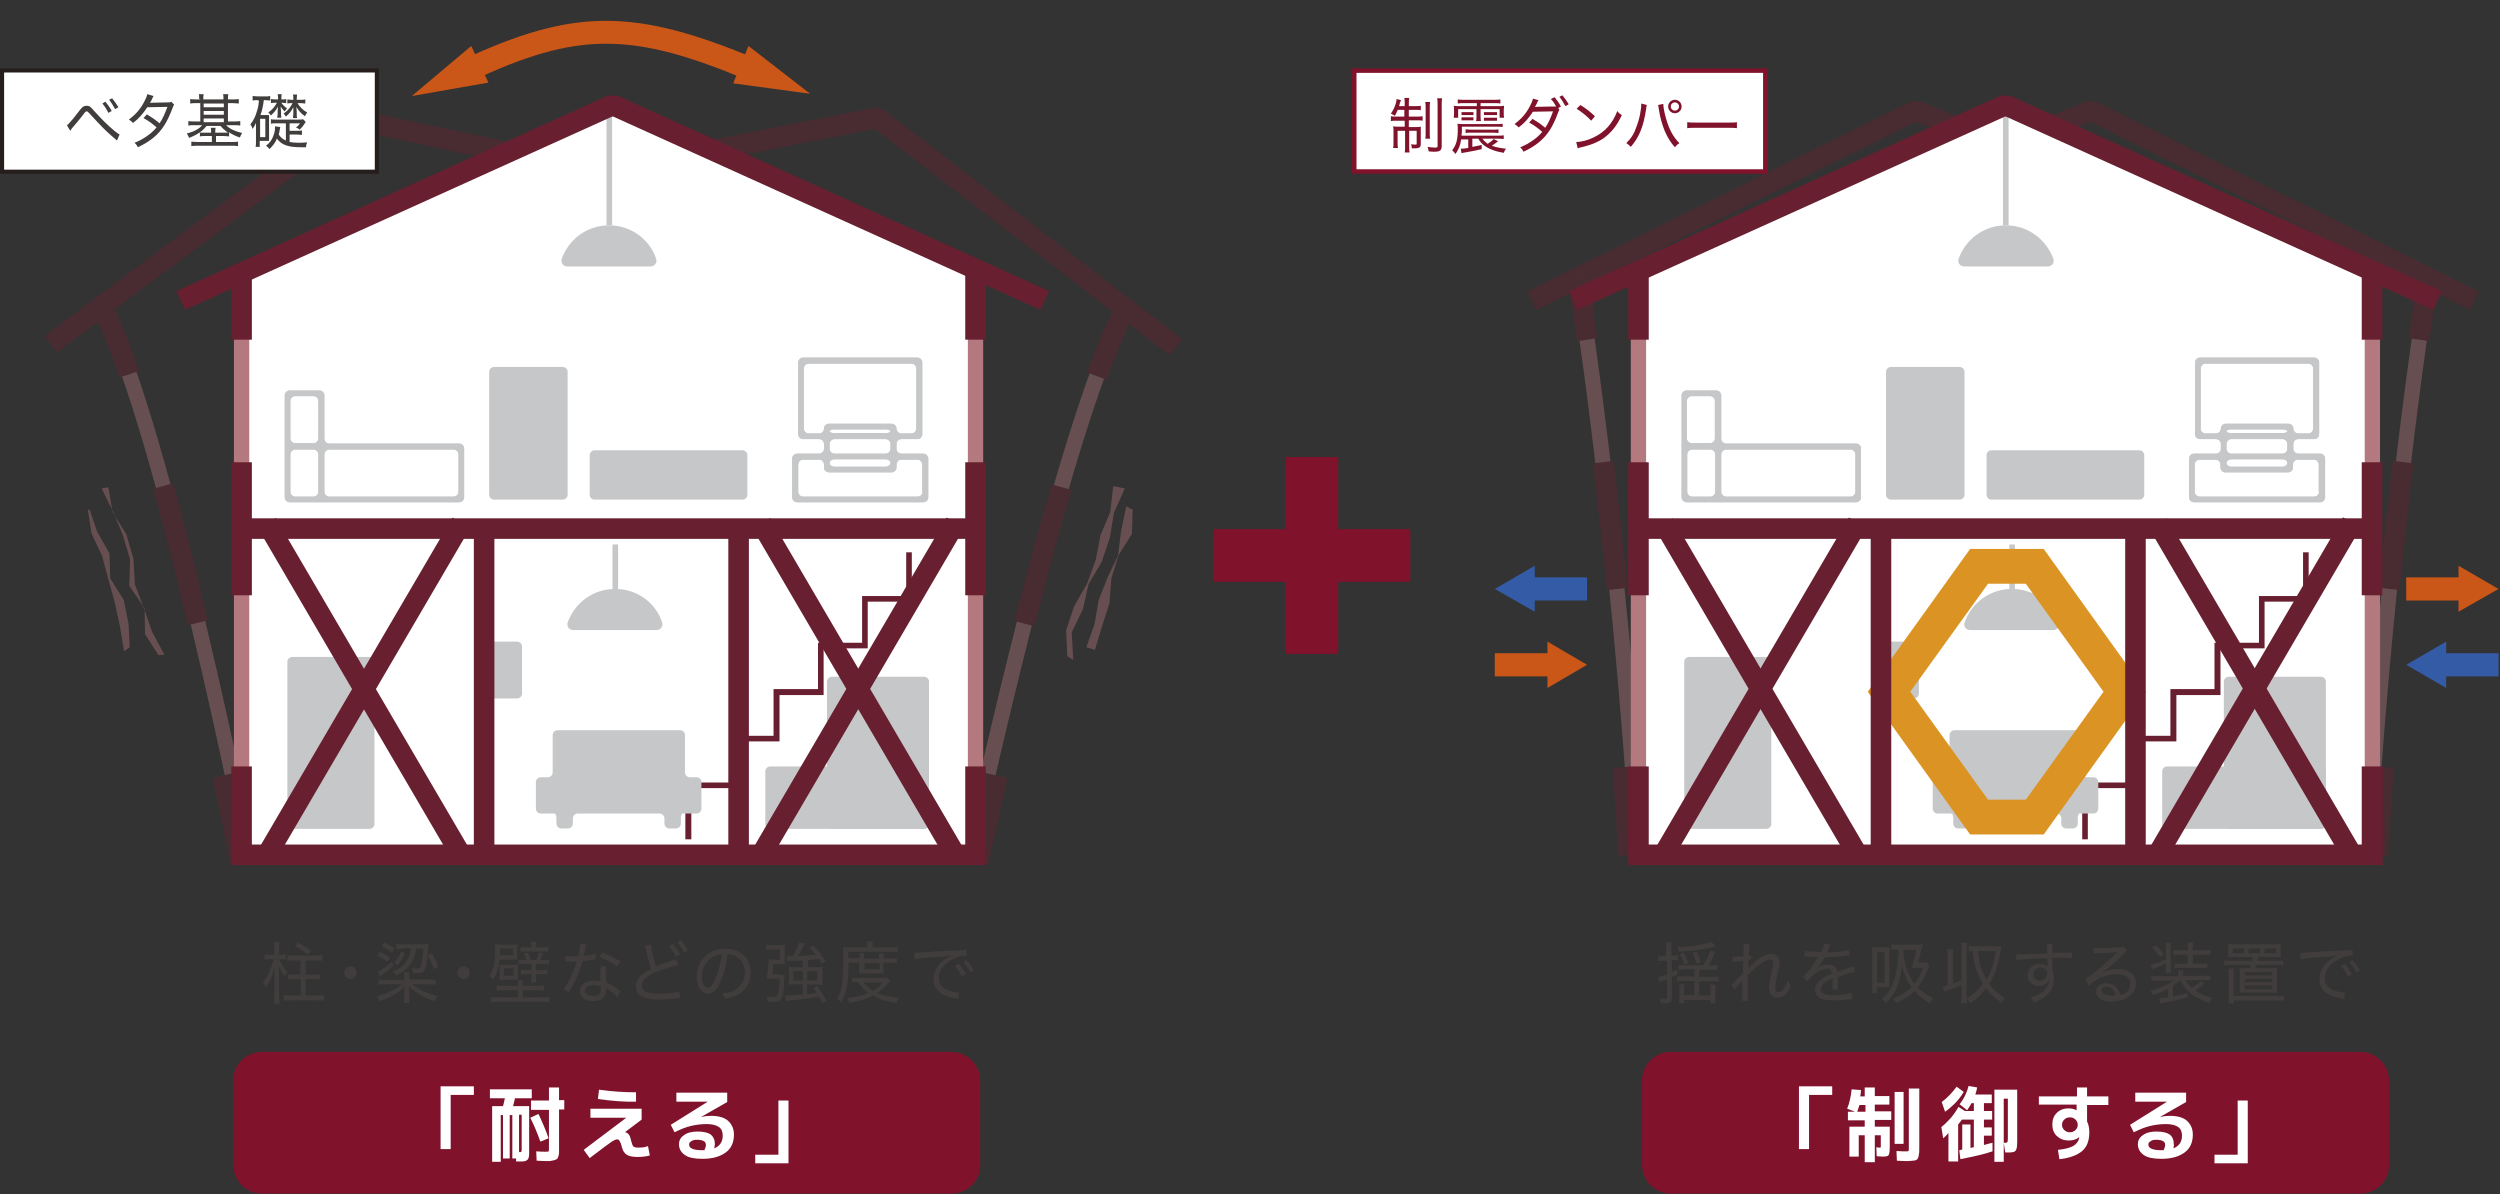 <?xml version="1.0" encoding="utf-8"?>
<!-- Generator: Adobe Illustrator 26.2.1, SVG Export Plug-In . SVG Version: 6.00 Build 0)  -->
<svg version="1.1" id="レイヤー_1" xmlns="http://www.w3.org/2000/svg" xmlns:xlink="http://www.w3.org/1999/xlink" x="0px"
	 y="0px" viewBox="0 0 669 319.6" style="enable-background:new 0 0 669 319.6;" xml:space="preserve">
<rect x="0" y="0" width="669" height="319.6" fill="#333333" stroke="none"/>
<style type="text/css">
	.st0{opacity:0.4;}
	.st1{fill:#B3797E;}
	.st2{fill:#681F30;}
	.st3{fill:#FFFFFF;}
	.st4{fill:#C6C7C8;}
	.st5{fill:#CA5617;}
	.st6{fill:#DB9423;}
	.st7{fill:#345BA6;}
	.st8{fill:#80122C;}
	.st9{fill:#403D3C;}
	.st10{fill:#251E1C;}
</style>
<g>
	<g class="st0">
		<path class="st1" d="M65,230.7c-0.2-1.2-23.1-116.1-39.5-147.4l3.6-1.9c7,13.4,15.8,42.5,26.2,86.4c7.8,32.7,13.5,61.8,13.6,62.1
			L65,230.7z"/>
		<path class="st2" d="M32,101c-2.6-7.4-5-13.3-7.1-17.4l4.9-2.5c2.3,4.4,4.8,10.5,7.4,18.2L32,101z"/>
		<path class="st2" d="M50.3,167.3c-3.2-13.5-6.3-25.8-9.3-36.5l5.3-1.5c3,10.8,6.1,23.1,9.3,36.7L50.3,167.3z"/>
		<path class="st2" d="M61.7,231.3c0-0.1-1.9-9.4-4.8-23.2l10.6-2.3c3,13.9,4.9,23.3,4.9,23.4L61.7,231.3z"/>
		<polygon class="st2" points="15.2,94.3 11.9,89.9 92.7,29.7 95,29.2 95.6,29.4 193.6,50.2 192.4,55.6 95,34.9 		"/>
	</g>
	<g class="st0">
		<path class="st1" d="M261.2,230.7l-4-0.9c1-4.7,25-116.3,42.1-147.9l3.6,1.9C286.1,115,261.4,229.6,261.2,230.7z"/>
		<path class="st2" d="M296.1,101.6l-5.2-1.9c2.8-7.7,5.4-13.7,7.7-18.1l4.8,2.6C301.3,88.4,298.8,94.2,296.1,101.6z"/>
		<path class="st2" d="M276.8,167.6l-5.3-1.4c3.4-13.5,6.8-25.8,9.9-36.6l5.3,1.5C283.5,141.9,280.2,154.1,276.8,167.6z"/>
		<path class="st2" d="M264.5,231.4l-10.6-2.3c0-0.1,2-9.5,5.2-23.3l10.5,2.4C266.5,222,264.5,231.3,264.5,231.4z"/>
		<polygon class="st2" points="313,95.1 234.1,34.5 136.4,53.7 135.3,48.3 234.2,28.8 236.5,29.4 316.4,90.8 		"/>
	</g>
	<polygon class="st3" points="261,73.1 164.7,28.4 64.7,73.1 64.7,228.7 261,228.7 	"/>
	<rect x="62.6" y="87.4" class="st1" width="4.1" height="124"/>
	<polygon class="st2" points="185,224.6 183.4,224.6 183.4,209.4 195.2,209.4 195.2,196.9 207,196.9 207,184.4 218.9,184.4 
		218.9,172 230.7,172 230.7,159.5 242.5,159.5 242.5,147.8 244,147.8 244,161 232.2,161 232.2,173.5 220.4,173.5 220.4,186 
		208.6,186 208.6,198.4 196.8,198.4 196.8,210.9 185,210.9 	"/>
	<rect x="259" y="87.4" class="st1" width="4.1" height="124"/>
	<g>
		<g>
			<g>
				<path class="st4" d="M88.1,118.7c-0.7,0-1.3-0.6-1.3-1.3v-11.6c0-0.7-0.6-1.3-1.3-1.3h-8c-0.7,0-1.3,0.6-1.3,1.3v11.6
					c0,0.7,0,1.9,0,2.6v13.1c0,0.7,0.6,1.3,1.3,1.3h8c0.7,0,1.9,0,2.6,0h34.8c0.7,0,1.3-0.6,1.3-1.3V120c0-0.7-0.6-1.3-1.3-1.3H88.1
					z M77.7,107.3c0-0.7,0.6-1.3,1.3-1.3h4.9c0.7,0,1.3,0.6,1.3,1.3v10c0,0.7-0.6,1.3-1.3,1.3H79c-0.7,0-1.3-0.6-1.3-1.3V107.3z
					 M79,132.9c-0.7,0-1.3-0.6-1.3-1.3v-10c0-0.7,0.6-1.3,1.3-1.3h4.9c0.7,0,1.3,0.6,1.3,1.3v10c0,0.7-0.6,1.3-1.3,1.3H79z
					 M122.7,131.6c0,0.7-0.6,1.3-1.3,1.3H88.1c-0.7,0-1.3-0.6-1.3-1.3v-10c0-0.7,0.6-1.3,1.3-1.3h33.3c0.7,0,1.3,0.6,1.3,1.3V131.6z
					"/>
				<path class="st4" d="M88.1,118.7c-0.7,0-1.3-0.6-1.3-1.3v-11.6c0-0.7-0.6-1.3-1.3-1.3h-8c-0.7,0-1.3,0.6-1.3,1.3v11.6
					c0,0.7,0,1.9,0,2.6v13.1c0,0.7,0.6,1.3,1.3,1.3h8c0.7,0,1.9,0,2.6,0h34.8c0.7,0,1.3-0.6,1.3-1.3V120c0-0.7-0.6-1.3-1.3-1.3H88.1
					z M77.7,107.3c0-0.7,0.6-1.3,1.3-1.3h4.9c0.7,0,1.3,0.6,1.3,1.3v10c0,0.7-0.6,1.3-1.3,1.3H79c-0.7,0-1.3-0.6-1.3-1.3V107.3z
					 M79,132.9c-0.7,0-1.3-0.6-1.3-1.3v-10c0-0.7,0.6-1.3,1.3-1.3h4.9c0.7,0,1.3,0.6,1.3,1.3v10c0,0.7-0.6,1.3-1.3,1.3H79z
					 M122.7,131.6c0,0.7-0.6,1.3-1.3,1.3H88.1c-0.7,0-1.3-0.6-1.3-1.3v-10c0-0.7,0.6-1.3,1.3-1.3h33.3c0.7,0,1.3,0.6,1.3,1.3V131.6z
					"/>
			</g>
		</g>
	</g>
	<g>
		<path class="st4" d="M151.9,132.4c0,0.7-0.6,1.3-1.3,1.3h-18.4c-0.7,0-1.3-0.6-1.3-1.3V99.5c0-0.7,0.6-1.3,1.3-1.3h18.4
			c0.7,0,1.3,0.6,1.3,1.3V132.4z"/>
	</g>
	<g>
		<path class="st4" d="M139.7,185.6c0,0.7-0.6,1.3-1.3,1.3h-6.2c-0.7,0-1.3-0.6-1.3-1.3v-12.6c0-0.7,0.6-1.3,1.3-1.3h6.2
			c0.7,0,1.3,0.6,1.3,1.3V185.6z"/>
	</g>
	<g>
		<path class="st4" d="M100.2,220.5c0,0.7-0.6,1.3-1.3,1.3H78.2c-0.7,0-1.3-0.6-1.3-1.3v-43.4c0-0.7,0.6-1.3,1.3-1.3h20.7
			c0.7,0,1.3,0.6,1.3,1.3V220.5z"/>
	</g>
	<g>
		<path class="st4" d="M248.6,220.5c0,0.7-0.6,1.3-1.3,1.3h-24.7c-0.7,0-1.3-0.6-1.3-1.3v-38.1c0-0.7,0.6-1.3,1.3-1.3h24.7
			c0.7,0,1.3,0.6,1.3,1.3V220.5z"/>
	</g>
	<g>
		<path class="st4" d="M248.6,220.5c0,0.7-0.6,1.3-1.3,1.3h-41.2c-0.7,0-1.3-0.6-1.3-1.3v-14.1c0-0.7,0.6-1.3,1.3-1.3h41.2
			c0.7,0,1.3,0.6,1.3,1.3V220.5z"/>
	</g>
	<g>
		<path class="st4" d="M184.6,208c-0.7,0-1.3-0.6-1.3-1.3v-10c0-0.7-0.6-1.3-1.3-1.3h-32.8c-0.7,0-1.3,0.6-1.3,1.3v10
			c0,0.7-0.6,1.3-1.3,1.3h-1.9c-0.7,0-1.3,0.6-1.3,1.3v7.1c0,0.7,0.6,1.3,1.3,1.3h1.9c0.7,0,1.5,0,1.8,0c0.3,0,0.5,0.6,0.5,1.3v1.4
			c0,0.7,0.6,1.3,1.3,1.3h1.8c0.7,0,1.3-0.6,1.3-1.3v-1.4c0-0.7,0.6-1.3,1.3-1.3h21.9c0.7,0,1.3,0.6,1.3,1.3v1.4
			c0,0.7,0.6,1.3,1.3,1.3h1.8c0.7,0,1.3-0.6,1.3-1.3v-1.4c0-0.7,0.2-1.3,0.5-1.3c0.3,0,1.1,0,1.8,0h1.9c0.7,0,1.3-0.6,1.3-1.3v-7.1
			c0-0.7-0.6-1.3-1.3-1.3H184.6z"/>
	</g>
	<g>
		<path class="st4" d="M200,132.4c0,0.7-0.6,1.3-1.3,1.3h-39.6c-0.7,0-1.3-0.6-1.3-1.3v-10.6c0-0.7,0.6-1.3,1.3-1.3h39.6
			c0.7,0,1.3,0.6,1.3,1.3V132.4z"/>
	</g>
	<g>
		<g>
			<g>
				<path class="st4" d="M241.2,121.4c-0.7,0-1.3-0.6-1.3-1.3v-1.3c0-0.7,0.6-1.3,1.3-1.3h4.3c0.7,0,1.3-0.6,1.3-1.3V97
					c0-0.7-0.6-1.3-1.3-1.3h-30.6c-0.7,0-1.3,0.6-1.3,1.3v19.2c0,0.7,0.6,1.3,1.3,1.3h4.3c0.7,0,1.3,0.6,1.3,1.3v1.3
					c0,0.7-0.6,1.3-1.3,1.3h-5.9c-0.7,0-1.3,0.6-1.3,1.3v10.4c0,0.7,0.6,1.3,1.3,1.3h33.8c0.7,0,1.3-0.6,1.3-1.3v-10.4
					c0-0.7-0.6-1.3-1.3-1.3H241.2z M216.4,116c-0.7,0-1.3-0.6-1.3-1.3V98.6c0-0.7,0.6-1.3,1.3-1.3h27.5c0.7,0,1.3,0.6,1.3,1.3v16.1
					c0,0.7-0.6,1.3-1.3,1.3h-2.7c-0.7,0-1.3-0.6-1.3-1.3s-0.6-1.3-1.3-1.3h-16.8c-0.7,0-1.3,0.6-1.3,1.3s-0.6,1.3-1.3,1.3H216.4z
					 M238.3,115.4c0,0.3-0.6,0.5-1.3,0.5h-13.7c-0.7,0-1.3-0.2-1.3-0.5s0.6-0.5,1.3-0.5H237C237.7,114.9,238.3,115.2,238.3,115.4z
					 M222,118.8c0-0.7,0.6-1.3,1.3-1.3H237c0.7,0,1.3,0.6,1.3,1.3v1.3c0,0.7-0.6,1.3-1.3,1.3h-13.7c-0.7,0-1.3-0.6-1.3-1.3V118.8z
					 M222,123.9c0-0.5,0.6-1,1.3-1H237c0.7,0,1.3,0.4,1.3,1c0,0.5-0.6,1-1.3,1h-13.7C222.6,124.9,222,124.4,222,123.9z M246.9,131.6
					c0,0.7-0.6,1.3-1.3,1.3h-30.7c-0.7,0-1.3-0.6-1.3-1.3v-7.3c0-0.7,0.6-1.3,1.3-1.3h4.3c0.7,0,1.3,0.6,1.3,1.3v0.8
					c0,0.7,0.6,1.3,1.3,1.3h16.8c0.7,0,1.3-0.6,1.3-1.3v-0.8c0-0.7,0.6-1.3,1.3-1.3h4.3c0.7,0,1.3,0.6,1.3,1.3V131.6z"/>
				<path class="st4" d="M241.2,121.4c-0.7,0-1.3-0.6-1.3-1.3v-1.3c0-0.7,0.6-1.3,1.3-1.3h4.3c0.7,0,1.3-0.6,1.3-1.3V97
					c0-0.7-0.6-1.3-1.3-1.3h-30.6c-0.7,0-1.3,0.6-1.3,1.3v19.2c0,0.7,0.6,1.3,1.3,1.3h4.3c0.7,0,1.3,0.6,1.3,1.3v1.3
					c0,0.7-0.6,1.3-1.3,1.3h-5.9c-0.7,0-1.3,0.6-1.3,1.3v10.4c0,0.7,0.6,1.3,1.3,1.3h33.8c0.7,0,1.3-0.6,1.3-1.3v-10.4
					c0-0.7-0.6-1.3-1.3-1.3H241.2z M216.4,116c-0.7,0-1.3-0.6-1.3-1.3V98.6c0-0.7,0.6-1.3,1.3-1.3h27.5c0.7,0,1.3,0.6,1.3,1.3v16.1
					c0,0.7-0.6,1.3-1.3,1.3h-2.7c-0.7,0-1.3-0.6-1.3-1.3s-0.6-1.3-1.3-1.3h-16.8c-0.7,0-1.3,0.6-1.3,1.3s-0.6,1.3-1.3,1.3H216.4z
					 M238.3,115.4c0,0.3-0.6,0.5-1.3,0.5h-13.7c-0.7,0-1.3-0.2-1.3-0.5s0.6-0.5,1.3-0.5H237C237.7,114.9,238.3,115.2,238.3,115.4z
					 M222,118.8c0-0.7,0.6-1.3,1.3-1.3H237c0.7,0,1.3,0.6,1.3,1.3v1.3c0,0.7-0.6,1.3-1.3,1.3h-13.7c-0.7,0-1.3-0.6-1.3-1.3V118.8z
					 M222,123.9c0-0.5,0.6-1,1.3-1H237c0.7,0,1.3,0.4,1.3,1c0,0.5-0.6,1-1.3,1h-13.7C222.6,124.9,222,124.4,222,123.9z M246.9,131.6
					c0,0.7-0.6,1.3-1.3,1.3h-30.7c-0.7,0-1.3-0.6-1.3-1.3v-7.3c0-0.7,0.6-1.3,1.3-1.3h4.3c0.7,0,1.3,0.6,1.3,1.3v0.8
					c0,0.7,0.6,1.3,1.3,1.3h16.8c0.7,0,1.3-0.6,1.3-1.3v-0.8c0-0.7,0.6-1.3,1.3-1.3h4.3c0.7,0,1.3,0.6,1.3,1.3V131.6z"/>
			</g>
		</g>
	</g>
	<path class="st4" d="M163,60.3c-5.9,0-10.8,3.7-12.7,9c-0.3,1,0.4,2,1.5,2h22.3c1.1,0,1.8-1,1.5-2C173.9,64.1,168.9,60.3,163,60.3z
		"/>
	<rect x="162.3" y="28.4" class="st4" width="1.5" height="31.9"/>
	<path class="st4" d="M164.6,157.6c-5.9,0-10.8,3.7-12.7,9c-0.3,1,0.4,2,1.5,2h22.3c1.1,0,1.8-1,1.5-2
		C175.5,161.3,170.5,157.6,164.6,157.6z"/>
	<rect x="163.9" y="145.7" class="st4" width="1.5" height="11.9"/>
	<g>
		<rect x="61.9" y="73.1" class="st2" width="5.5" height="17.8"/>
		<rect x="258.3" y="73.1" class="st2" width="5.5" height="17.8"/>
		<rect x="61.9" y="123.7" class="st2" width="5.5" height="35.6"/>
		<rect x="258.3" y="123.7" class="st2" width="5.5" height="35.6"/>
		<polygon class="st2" points="263.8,231.5 61.9,231.5 61.9,205.1 67.4,205.1 67.4,226 258.3,226 258.3,205.1 263.8,205.1 		"/>
		<rect x="64.7" y="138.7" class="st2" width="196.3" height="5.5"/>
		<rect x="126.8" y="141.5" class="st2" width="5.5" height="87.3"/>
		
			<rect x="46" y="181.6" transform="matrix(0.505 -0.863 0.863 0.505 -110.853 175.318)" class="st2" width="102.9" height="5.5"/>
		
			<rect x="94.7" y="132.9" transform="matrix(0.863 -0.505 0.505 0.863 -79.788 74.523)" class="st2" width="5.5" height="102.9"/>
		<rect x="194.9" y="141.5" class="st2" width="5.5" height="87.3"/>
		
			<rect x="227" y="132.9" transform="matrix(0.863 -0.505 0.505 0.863 -61.659 141.36)" class="st2" width="5.5" height="102.9"/>
		
			<rect x="178.3" y="181.6" transform="matrix(0.505 -0.863 0.863 0.505 -45.415 289.462)" class="st2" width="102.9" height="5.5"/>
		<polygon class="st2" points="278.4,82.9 164.1,31.2 163.8,31.2 49.5,82.9 47.2,77.9 162.6,25.6 165.3,25.6 280.7,77.9 		"/>
	</g>
	<g>
		<path class="st5" d="M200.4,21.6c-31.3-13.2-45.9-13.2-74,0l-2.6-5.6c29.8-13.9,46.1-13.9,79.1,0L200.4,21.6z"/>
		<g>
			<polygon class="st5" points="130.7,22.1 110.2,25.7 126.1,12.3 			"/>
		</g>
		<g>
			<polygon class="st5" points="196.2,22.3 216.8,25.1 200.3,12.3 			"/>
		</g>
	</g>
	<g class="st0">
		<polygon class="st2" points="411.1,82.9 408.7,78 511.3,27.2 513.8,27.1 514.4,27.3 619.7,70.6 617.7,75.7 512.8,32.6 512.7,32.6 
					"/>
		<path class="st1" d="M436.4,228.9c-5.2-86.2-16.2-154.7-16.3-155.4l4-0.7c0.1,0.7,11.2,69.5,16.4,155.8L436.4,228.9z"/>
		<path class="st2" d="M433.1,229.1c-0.5-7.7-1-15.7-1.6-23.6l10.8-0.8c0.6,7.9,1.1,15.9,1.6,23.7L433.1,229.1z"/>
		<path class="st2" d="M430,157.9c-1.1-11.3-2.4-22.7-3.7-33.9l5.5-0.7c1.3,11.2,2.6,22.6,3.7,34L430,157.9z"/>
		<path class="st2" d="M422,91.3c-1.6-11.2-2.6-17.7-2.6-17.8l5.4-0.9c0,0.1,1.1,6.6,2.6,17.9L422,91.3z"/>
	</g>
	<g class="st0">
		<polygon class="st2" points="661,82.9 559.4,32.6 559.3,32.6 454.4,75.7 452.3,70.6 558.3,27.1 560.8,27.2 663.4,78 		"/>
		<path class="st1" d="M635.7,228.9l-4.1-0.2c5.2-86.4,16.3-155.1,16.4-155.8l4,0.7C651.9,74.1,640.9,142.7,635.7,228.9z"/>
		<path class="st2" d="M639,229.1l-10.8-0.7c0.5-7.8,1-15.8,1.6-23.7l10.8,0.8C640,213.4,639.5,221.3,639,229.1z"/>
		<path class="st2" d="M642.1,157.9l-5.5-0.6c1.1-11.3,2.4-22.8,3.7-34l5.5,0.7C644.5,135.1,643.3,146.5,642.1,157.9z"/>
		<path class="st2" d="M650.1,91.3l-5.5-0.8c1.6-11.3,2.6-17.8,2.6-17.9l5.4,0.9C652.7,73.6,651.6,80.1,650.1,91.3z"/>
	</g>
	<polygon class="st3" points="634.8,73.1 538.4,28.4 438.5,73.1 438.5,228.7 634.8,228.7 	"/>
	<rect x="436.4" y="87.4" class="st1" width="4.1" height="124"/>
	<polygon class="st2" points="558.7,224.6 557.2,224.6 557.2,209.4 569,209.4 569,196.9 580.8,196.9 580.8,184.4 592.6,184.4 
		592.6,172 604.5,172 604.5,159.5 616.3,159.5 616.3,147.8 617.8,147.8 617.8,161 606,161 606,173.5 594.2,173.5 594.2,186 
		582.4,186 582.4,198.4 570.6,198.4 570.6,210.9 558.7,210.9 	"/>
	<rect x="632.8" y="87.4" class="st1" width="4.1" height="124"/>
	<g>
		<g>
			<g>
				<path class="st4" d="M461.9,118.7c-0.7,0-1.3-0.6-1.3-1.3v-11.6c0-0.7-0.6-1.3-1.3-1.3h-8c-0.7,0-1.3,0.6-1.3,1.3v11.6
					c0,0.7,0,1.9,0,2.6v13.1c0,0.7,0.6,1.3,1.3,1.3h8c0.7,0,1.9,0,2.6,0h34.8c0.7,0,1.3-0.6,1.3-1.3V120c0-0.7-0.6-1.3-1.3-1.3
					H461.9z M451.4,107.3c0-0.7,0.6-1.3,1.3-1.3h4.9c0.7,0,1.3,0.6,1.3,1.3v10c0,0.7-0.6,1.3-1.3,1.3h-4.9c-0.7,0-1.3-0.6-1.3-1.3
					V107.3z M452.8,132.9c-0.7,0-1.3-0.6-1.3-1.3v-10c0-0.7,0.6-1.3,1.3-1.3h4.9c0.7,0,1.3,0.6,1.3,1.3v10c0,0.7-0.6,1.3-1.3,1.3
					H452.8z M496.5,131.6c0,0.7-0.6,1.3-1.3,1.3h-33.3c-0.7,0-1.3-0.6-1.3-1.3v-10c0-0.7,0.6-1.3,1.3-1.3h33.3
					c0.7,0,1.3,0.6,1.3,1.3V131.6z"/>
				<path class="st4" d="M461.9,118.7c-0.7,0-1.3-0.6-1.3-1.3v-11.6c0-0.7-0.6-1.3-1.3-1.3h-8c-0.7,0-1.3,0.6-1.3,1.3v11.6
					c0,0.7,0,1.9,0,2.6v13.1c0,0.7,0.6,1.3,1.3,1.3h8c0.7,0,1.9,0,2.6,0h34.8c0.7,0,1.3-0.6,1.3-1.3V120c0-0.7-0.6-1.3-1.3-1.3
					H461.9z M451.4,107.3c0-0.7,0.6-1.3,1.3-1.3h4.9c0.7,0,1.3,0.6,1.3,1.3v10c0,0.7-0.6,1.3-1.3,1.3h-4.9c-0.7,0-1.3-0.6-1.3-1.3
					V107.3z M452.8,132.9c-0.7,0-1.3-0.6-1.3-1.3v-10c0-0.7,0.6-1.3,1.3-1.3h4.9c0.7,0,1.3,0.6,1.3,1.3v10c0,0.7-0.6,1.3-1.3,1.3
					H452.8z M496.5,131.6c0,0.7-0.6,1.3-1.3,1.3h-33.3c-0.7,0-1.3-0.6-1.3-1.3v-10c0-0.7,0.6-1.3,1.3-1.3h33.3
					c0.7,0,1.3,0.6,1.3,1.3V131.6z"/>
			</g>
		</g>
	</g>
	<g>
		<path class="st4" d="M525.7,132.4c0,0.7-0.6,1.3-1.3,1.3h-18.4c-0.7,0-1.3-0.6-1.3-1.3V99.5c0-0.7,0.6-1.3,1.3-1.3h18.4
			c0.7,0,1.3,0.6,1.3,1.3V132.4z"/>
	</g>
	<g>
		<path class="st4" d="M513.5,185.6c0,0.7-0.6,1.3-1.3,1.3h-6.2c-0.7,0-1.3-0.6-1.3-1.3v-12.6c0-0.7,0.6-1.3,1.3-1.3h6.2
			c0.7,0,1.3,0.6,1.3,1.3V185.6z"/>
	</g>
	<g>
		<path class="st4" d="M474,220.5c0,0.7-0.6,1.3-1.3,1.3H452c-0.7,0-1.3-0.6-1.3-1.3v-43.4c0-0.7,0.6-1.3,1.3-1.3h20.7
			c0.7,0,1.3,0.6,1.3,1.3V220.5z"/>
	</g>
	<g>
		<path class="st4" d="M622.4,220.5c0,0.7-0.6,1.3-1.3,1.3h-24.7c-0.7,0-1.3-0.6-1.3-1.3v-38.1c0-0.7,0.6-1.3,1.3-1.3h24.7
			c0.7,0,1.3,0.6,1.3,1.3V220.5z"/>
	</g>
	<g>
		<path class="st4" d="M622.4,220.5c0,0.7-0.6,1.3-1.3,1.3h-41.2c-0.7,0-1.3-0.6-1.3-1.3v-14.1c0-0.7,0.6-1.3,1.3-1.3h41.2
			c0.7,0,1.3,0.6,1.3,1.3V220.5z"/>
	</g>
	<g>
		<path class="st4" d="M558.4,208c-0.7,0-1.3-0.6-1.3-1.3v-10c0-0.7-0.6-1.3-1.3-1.3H523c-0.7,0-1.3,0.6-1.3,1.3v10
			c0,0.7-0.6,1.3-1.3,1.3h-1.9c-0.7,0-1.3,0.6-1.3,1.3v7.1c0,0.7,0.6,1.3,1.3,1.3h1.9c0.7,0,1.5,0,1.8,0s0.5,0.6,0.5,1.3v1.4
			c0,0.7,0.6,1.3,1.3,1.3h1.8c0.7,0,1.3-0.6,1.3-1.3v-1.4c0-0.7,0.6-1.3,1.3-1.3h21.9c0.7,0,1.3,0.6,1.3,1.3v1.4
			c0,0.7,0.6,1.3,1.3,1.3h1.8c0.7,0,1.3-0.6,1.3-1.3v-1.4c0-0.7,0.2-1.3,0.5-1.3s1.1,0,1.8,0h1.9c0.7,0,1.3-0.6,1.3-1.3v-7.1
			c0-0.7-0.6-1.3-1.3-1.3H558.4z"/>
	</g>
	<g>
		<path class="st4" d="M573.8,132.4c0,0.7-0.6,1.3-1.3,1.3h-39.6c-0.7,0-1.3-0.6-1.3-1.3v-10.6c0-0.7,0.6-1.3,1.3-1.3h39.6
			c0.7,0,1.3,0.6,1.3,1.3V132.4z"/>
	</g>
	<g>
		<g>
			<g>
				<path class="st4" d="M615,121.4c-0.7,0-1.3-0.6-1.3-1.3v-1.3c0-0.7,0.6-1.3,1.3-1.3h4.3c0.7,0,1.3-0.6,1.3-1.3V97
					c0-0.7-0.6-1.3-1.3-1.3h-30.6c-0.7,0-1.3,0.6-1.3,1.3v19.2c0,0.7,0.6,1.3,1.3,1.3h4.3c0.7,0,1.3,0.6,1.3,1.3v1.3
					c0,0.7-0.6,1.3-1.3,1.3h-5.9c-0.7,0-1.3,0.6-1.3,1.3v10.4c0,0.7,0.6,1.3,1.3,1.3h33.8c0.7,0,1.3-0.6,1.3-1.3v-10.4
					c0-0.7-0.6-1.3-1.3-1.3H615z M590.2,116c-0.7,0-1.3-0.6-1.3-1.3V98.6c0-0.7,0.6-1.3,1.3-1.3h27.5c0.7,0,1.3,0.6,1.3,1.3v16.1
					c0,0.7-0.6,1.3-1.3,1.3H615c-0.7,0-1.3-0.6-1.3-1.3s-0.6-1.3-1.3-1.3h-16.8c-0.7,0-1.3,0.6-1.3,1.3s-0.6,1.3-1.3,1.3H590.2z
					 M612.1,115.4c0,0.3-0.6,0.5-1.3,0.5h-13.7c-0.7,0-1.3-0.2-1.3-0.5s0.6-0.5,1.3-0.5h13.7C611.5,114.9,612.1,115.2,612.1,115.4z
					 M595.8,118.8c0-0.7,0.6-1.3,1.3-1.3h13.7c0.7,0,1.3,0.6,1.3,1.3v1.3c0,0.7-0.6,1.3-1.3,1.3h-13.7c-0.7,0-1.3-0.6-1.3-1.3V118.8
					z M595.8,123.9c0-0.5,0.6-1,1.3-1h13.7c0.7,0,1.3,0.4,1.3,1c0,0.5-0.6,1-1.3,1h-13.7C596.4,124.9,595.8,124.4,595.8,123.9z
					 M620.6,131.6c0,0.7-0.6,1.3-1.3,1.3h-30.7c-0.7,0-1.3-0.6-1.3-1.3v-7.3c0-0.7,0.6-1.3,1.3-1.3h4.3c0.7,0,1.3,0.6,1.3,1.3v0.8
					c0,0.7,0.6,1.3,1.3,1.3h16.8c0.7,0,1.3-0.6,1.3-1.3v-0.8c0-0.7,0.6-1.3,1.3-1.3h4.3c0.7,0,1.3,0.6,1.3,1.3V131.6z"/>
				<path class="st4" d="M615,121.4c-0.7,0-1.3-0.6-1.3-1.3v-1.3c0-0.7,0.6-1.3,1.3-1.3h4.3c0.7,0,1.3-0.6,1.3-1.3V97
					c0-0.7-0.6-1.3-1.3-1.3h-30.6c-0.7,0-1.3,0.6-1.3,1.3v19.2c0,0.7,0.6,1.3,1.3,1.3h4.3c0.7,0,1.3,0.6,1.3,1.3v1.3
					c0,0.7-0.6,1.3-1.3,1.3h-5.9c-0.7,0-1.3,0.6-1.3,1.3v10.4c0,0.7,0.6,1.3,1.3,1.3h33.8c0.7,0,1.3-0.6,1.3-1.3v-10.4
					c0-0.7-0.6-1.3-1.3-1.3H615z M590.2,116c-0.7,0-1.3-0.6-1.3-1.3V98.6c0-0.7,0.6-1.3,1.3-1.3h27.5c0.7,0,1.3,0.6,1.3,1.3v16.1
					c0,0.7-0.6,1.3-1.3,1.3H615c-0.7,0-1.3-0.6-1.3-1.3s-0.6-1.3-1.3-1.3h-16.8c-0.7,0-1.3,0.6-1.3,1.3s-0.6,1.3-1.3,1.3H590.2z
					 M612.1,115.4c0,0.3-0.6,0.5-1.3,0.5h-13.7c-0.7,0-1.3-0.2-1.3-0.5s0.6-0.5,1.3-0.5h13.7C611.5,114.9,612.1,115.2,612.1,115.4z
					 M595.8,118.8c0-0.7,0.6-1.3,1.3-1.3h13.7c0.7,0,1.3,0.6,1.3,1.3v1.3c0,0.7-0.6,1.3-1.3,1.3h-13.7c-0.7,0-1.3-0.6-1.3-1.3V118.8
					z M595.8,123.9c0-0.5,0.6-1,1.3-1h13.7c0.7,0,1.3,0.4,1.3,1c0,0.5-0.6,1-1.3,1h-13.7C596.4,124.9,595.8,124.4,595.8,123.9z
					 M620.6,131.6c0,0.7-0.6,1.3-1.3,1.3h-30.7c-0.7,0-1.3-0.6-1.3-1.3v-7.3c0-0.7,0.6-1.3,1.3-1.3h4.3c0.7,0,1.3,0.6,1.3,1.3v0.8
					c0,0.7,0.6,1.3,1.3,1.3h16.8c0.7,0,1.3-0.6,1.3-1.3v-0.8c0-0.7,0.6-1.3,1.3-1.3h4.3c0.7,0,1.3,0.6,1.3,1.3V131.6z"/>
			</g>
		</g>
	</g>
	<path class="st4" d="M536.8,60.3c-5.9,0-10.8,3.7-12.7,9c-0.3,1,0.4,2,1.5,2H548c1.1,0,1.8-1,1.5-2
		C547.6,64.1,542.7,60.3,536.8,60.3z"/>
	<rect x="536" y="28.4" class="st4" width="1.5" height="31.9"/>
	<path class="st4" d="M538.4,157.6c-5.9,0-10.8,3.7-12.7,9c-0.3,1,0.4,2,1.5,2h22.3c1.1,0,1.8-1,1.5-2
		C549.3,161.3,544.3,157.6,538.4,157.6z"/>
	<rect x="537.7" y="145.7" class="st4" width="1.5" height="11.9"/>
	<path class="st6" d="M546.9,223.3h-19.7l-27.4-38.2l27.4-38.2h19.7l27.4,38.2L546.9,223.3z M532,214h10.1l20.8-28.9l-20.8-28.9H532
		l-20.8,28.9L532,214z"/>
	<g>
		<rect x="435.7" y="73.1" class="st2" width="5.5" height="17.8"/>
		<rect x="632" y="73.1" class="st2" width="5.5" height="17.8"/>
		<rect x="435.7" y="123.7" class="st2" width="5.5" height="35.6"/>
		<rect x="632" y="123.7" class="st2" width="5.5" height="35.6"/>
		<polygon class="st2" points="637.6,231.5 435.7,231.5 435.7,205.1 441.2,205.1 441.2,226 632,226 632,205.1 637.6,205.1 		"/>
		<rect x="438.5" y="138.7" class="st2" width="196.3" height="5.5"/>
		
			<rect x="419.8" y="181.6" transform="matrix(0.505 -0.863 0.863 0.505 74.065 497.874)" class="st2" width="102.9" height="5.5"/>
		
			<rect x="468.5" y="132.9" transform="matrix(0.863 -0.505 0.505 0.863 -28.558 263.396)" class="st2" width="5.5" height="102.9"/>
		
			<rect x="600.8" y="132.9" transform="matrix(0.863 -0.505 0.505 0.863 -10.428 330.234)" class="st2" width="5.5" height="102.9"/>
		
			<rect x="552.1" y="181.6" transform="matrix(0.505 -0.863 0.863 0.505 139.484 611.998)" class="st2" width="102.9" height="5.5"/>
		<polygon class="st2" points="651.1,82.9 536.8,31.2 536.5,31.2 422.1,82.9 419.9,77.9 535.3,25.6 537.9,25.6 653.4,77.9 		"/>
		<rect x="500.6" y="141.5" class="st2" width="5.5" height="87.3"/>
		<rect x="568.7" y="141.5" class="st2" width="5.5" height="87.3"/>
	</g>
	<g>
		<rect x="408.9" y="154.5" class="st7" width="15.8" height="6.2"/>
		<g>
			<polygon class="st7" points="410.7,151.4 400,157.6 410.7,163.7 			"/>
		</g>
	</g>
	<g>
		<rect x="400" y="174.8" class="st5" width="15.8" height="6.2"/>
		<g>
			<polygon class="st5" points="414.1,184.1 424.7,177.9 414.1,171.7 			"/>
		</g>
	</g>
	<g>
		<rect x="652.8" y="174.8" class="st7" width="15.8" height="6.2"/>
		<g>
			<polygon class="st7" points="654.6,184.1 643.9,177.9 654.6,171.7 			"/>
		</g>
	</g>
	<g>
		<rect x="643.9" y="154.5" class="st5" width="15.8" height="6.2"/>
		<g>
			<polygon class="st5" points="657.9,151.4 668.6,157.6 657.9,163.7 			"/>
		</g>
	</g>
	<g>
		<g>
			<path class="st8" d="M358.1,175H344v-19.3h-19.3v-14.1H344v-19.3h14.1v19.3h19.3v14.1h-19.3V175z"/>
		</g>
	</g>
	<g>
		<path class="st9" d="M74.7,256.7c0.7,1.5,1.2,2.2,2.2,3.4c-0.3,0.4-0.4,0.6-0.7,1.3c-0.8-1.2-1.1-1.7-1.6-2.9
			c0,1.4,0.1,1.9,0.1,2.8v5.5c0,0.8,0,1.3,0.1,1.8h-1.5c0.1-0.5,0.1-1,0.1-1.8v-5c0-0.8,0-1.2,0.1-3c-0.7,2.7-1.2,3.7-2.4,5.4
			c-0.4-0.8-0.4-0.8-0.8-1.3c1.3-1.6,2.3-3.7,2.9-6.2h-1.3c-0.5,0-0.7,0-1.1,0.1v-1.4c0.4,0.1,0.6,0.1,1.2,0.1h1.4v-1.9
			c0-0.6,0-1-0.1-1.5h1.5c-0.1,0.5-0.1,0.8-0.1,1.5v1.9h0.6c0.5,0,0.8,0,1.2-0.1v1.4c-0.4-0.1-0.7-0.1-1.1-0.1H74.7z M78.9,257
			c-0.8,0-1.4,0-2,0.1v-1.5c0.5,0.1,1.1,0.1,2,0.1h5.5c0.9,0,1.4,0,1.9-0.1v1.5c-0.6-0.1-1.1-0.1-2-0.1h-2.5v3.8h1.9
			c0.9,0,1.4,0,1.9-0.1v1.4c-0.6-0.1-1.1-0.1-1.9-0.1h-1.9v4.4h2.9c0.8,0,1.3,0,2-0.1v1.5c-0.6-0.1-1.3-0.1-2-0.1h-6.8
			c-0.7,0-1.3,0-2,0.1v-1.5c0.6,0.1,1.2,0.1,2,0.1h2.6V262h-1.4c-0.8,0-1.4,0-2,0.1v-1.4c0.6,0.1,1.1,0.1,1.9,0.1h1.4V257H78.9z
			 M82.4,255.5c-1.2-1-2-1.5-3.5-2.3l0.8-1c1.4,0.8,2.3,1.3,3.5,2.2L82.4,255.5z"/>
		<path class="st9" d="M95.4,260.3c0,0.9-0.7,1.7-1.6,1.7c-0.9,0-1.7-0.8-1.7-1.7c0-0.9,0.7-1.7,1.7-1.7S95.4,259.4,95.4,260.3z"/>
		<path class="st9" d="M114.6,262.2c1.1,0,1.5,0,2-0.1v1.4c-0.6-0.1-1.2-0.1-2-0.1h-4.2c1.6,1.4,4,2.5,6.8,3.2
			c-0.4,0.4-0.6,0.7-0.9,1.3c-1.5-0.5-2.5-0.9-3.7-1.6c-1.3-0.7-2.1-1.3-3.2-2.4c0,0.3,0.1,1,0.1,1.6v1.1c0,0.9,0,1.4,0.1,1.8h-1.5
			c0.1-0.5,0.1-1,0.1-1.9v-1c0-0.5,0-1.1,0.1-1.6c-0.8,0.9-1.6,1.5-2.8,2.3c-1.3,0.8-2.3,1.2-3.9,1.7c-0.3-0.6-0.4-0.7-0.9-1.2
			c2.8-0.7,5.2-1.9,6.7-3.3h-4.1c-0.8,0-1.4,0-2,0.1v-1.4c0.5,0.1,1.1,0.1,2,0.1h4.9v-0.6c0-0.7,0-1-0.1-1.4h1.5
			c-0.1,0.5-0.1,0.8-0.1,1.4v0.5H114.6z M103.6,257.4c-1-0.8-1.3-1-2.7-1.7l0.8-1c1.2,0.6,1.7,0.9,2.7,1.6L103.6,257.4z
			 M105.3,258.4c-1,1-2.1,1.9-3.2,2.6c-0.1,0.1-0.1,0.1-0.3,0.2c-0.1,0.1-0.1,0.1-0.1,0.1l-0.7-1.2c0.2-0.1,0.4-0.2,0.8-0.4
			c0.3-0.2,1.2-0.8,1.6-1.1c0.4-0.3,0.7-0.6,1.4-1.2L105.3,258.4z M104.8,254.9c-1-0.8-1.6-1.2-2.7-1.8l0.8-0.9
			c1.2,0.6,1.8,1,2.7,1.7L104.8,254.9z M108,253.9c-0.8,0-1.4,0-1.9,0.1v-1.4c0.5,0.1,1.1,0.1,2,0.1h4.7c0.7,0,1.3,0,1.9-0.1
			c0,0.3-0.1,0.4-0.1,0.7c-0.2,2.9-0.5,5.1-0.9,6.1c-0.3,0.8-0.8,1-1.9,1c-0.4,0-0.6,0-1.3-0.1c-0.1-0.5-0.1-0.9-0.3-1.3
			c0.6,0.1,1.2,0.2,1.6,0.2c0.5,0,0.7-0.1,0.8-0.5c0.3-1,0.6-2.5,0.7-4.8h-2c-0.3,2.2-0.9,3.5-1.9,4.7c-0.9,1-1.9,1.7-3.4,2.4
			c-0.2-0.4-0.4-0.7-0.8-1.1c1.8-0.7,3-1.6,3.8-3c0.6-0.9,0.8-1.8,1-3.2H108z M108.3,255.1c-0.6,1.4-1,2.1-1.9,3.2l-1-0.7
			c1-1,1.4-1.6,1.9-3L108.3,255.1z M115.5,255.1c0.9,1.4,1.2,2.1,1.7,3.6l-1.1,0.7c-0.5-1.6-0.9-2.4-1.7-3.7L115.5,255.1z"/>
		<path class="st9" d="M125.7,260.3c0,0.9-0.7,1.7-1.6,1.7c-0.9,0-1.7-0.8-1.7-1.7c0-0.9,0.7-1.7,1.7-1.7S125.7,259.4,125.7,260.3z"
			/>
		<path class="st9" d="M133.7,256.7c-0.2,2.3-0.7,3.9-1.8,5.5c-0.3-0.5-0.5-0.7-1-1c1.2-1.6,1.6-3.5,1.6-7.2c0-0.6,0-1-0.1-1.3
			c0.3,0,0.8,0.1,1.6,0.1h3c0.6,0,1.2,0,1.5-0.1c-0.1,0.3-0.1,0.7-0.1,1.3v1.4c0,0.8,0,1.1,0,1.4c-0.1,0-0.1,0-0.3,0l-1.1,0H133.7z
			 M140,262.2c-0.1,0.4-0.1,0.7-0.1,1.3v0.3h3.8c0.9,0,1.4,0,1.9-0.1v1.4c-0.6-0.1-1-0.1-1.9-0.1h-3.8v1.9h5.1c1,0,1.5,0,2-0.1v1.4
			c-0.6-0.1-1.3-0.1-2.1-0.1h-11.5c-0.8,0-1.5,0-2,0.1v-1.4c0.5,0.1,1,0.1,2,0.1h5.2v-1.9h-3.8c-0.9,0-1.3,0-1.9,0.1v-1.4
			c0.5,0.1,0.9,0.1,1.9,0.1h3.8v-0.3c0-0.6,0-0.9-0.1-1.3c-0.4,0-0.9,0-1.4,0h-1.9c-0.7,0-1.1,0-1.6,0.1c0-0.4,0.1-0.8,0.1-1.5v-1.2
			c0-0.8,0-1,0-1.5c0.4,0,0.6,0.1,1.3,0.1h2.1c0.9,0,1.2,0,1.5-0.1c0,0.4,0,0.6,0,1.5v1.3c0,0.8,0,1.1,0,1.4H140z M137.3,255.6v-1.8
			h-3.4v0.5c0,0.4,0,0.9-0.1,1.3H137.3z M134.9,261.1h2.5v-2h-2.5V261.1z M141,256.9c-0.2-0.6-0.4-0.9-0.8-1.7l1.1-0.3
			c0.4,0.8,0.6,1.3,0.8,2h1.4c0.3-0.7,0.5-1.2,0.7-2l1.2,0.3c-0.3,0.6-0.5,1.2-0.8,1.7h0.7c0.7,0,1.2,0,1.6-0.1v1.3
			c-0.5-0.1-0.9-0.1-1.6-0.1h-1.9v1.6h1.6c0.7,0,1,0,1.5-0.1v1.3c-0.5-0.1-0.8-0.1-1.5-0.1h-1.6v0.3c0,0.9,0,1.4,0.1,1.9h-1.4
			c0.1-0.6,0.1-1,0.1-1.9v-0.3h-1.3c-0.7,0-1,0-1.5,0.1v-1.3c0.5,0.1,0.8,0.1,1.5,0.1h1.3V258h-1.8c-0.7,0-1.2,0-1.6,0.1v-1.3
			c0.4,0.1,0.8,0.1,1.6,0.1H141z M142.2,253.2c0-0.5,0-0.8-0.1-1.2h1.5c-0.1,0.3-0.1,0.6-0.1,1.2v0.3h1.5c0.8,0,1.3,0,1.7-0.1v1.3
			c-0.4-0.1-0.9-0.1-1.6-0.1h-4.2c-0.7,0-1.2,0-1.6,0.1v-1.3c0.4,0.1,0.9,0.1,1.7,0.1h1.2V253.2z"/>
		<path class="st9" d="M156.9,252.7c-0.1,0.3-0.1,0.4-0.3,1.2c-0.1,0.6-0.2,1-0.4,1.9c1.2-0.1,2.3-0.3,3.1-0.6l0.1,1.5
			c-0.2,0-0.2,0-0.6,0.1c-0.7,0.1-1.7,0.3-2.9,0.4c-0.5,1.9-1.2,3.6-2,5.3c-0.4,0.9-0.6,1.2-1.3,2.4c-0.2,0.3-0.3,0.5-0.4,0.6
			l-1.4-0.8c1.3-1.6,2.7-4.6,3.5-7.4c-0.5,0-0.5,0-1.3,0c-0.4,0-0.6,0-1.1,0c-0.2,0-0.3,0-0.4,0c0,0-0.1,0-0.2,0v-1.5
			c0.6,0.1,1.2,0.1,2.2,0.1c0.5,0,0.9,0,1.2,0c0.3-1.1,0.5-2.5,0.6-3.3L156.9,252.7z M165.2,266.8c-0.7-0.8-1.8-1.7-3-2.4
			c0,0.2,0,0.3,0,0.5c0,0.7-0.2,1.4-0.6,1.9c-0.5,0.7-1.6,1.1-2.8,1.1c-0.7,0-1.4-0.1-1.9-0.3c-1.1-0.4-1.7-1.3-1.7-2.4
			c0-1.7,1.5-2.8,3.7-2.8c0.6,0,1.1,0.1,1.8,0.2c-0.1-0.9-0.1-1.9-0.1-2.4c0-0.6,0.1-1.1,0.2-1.7l1.5,0.1c-0.2,0.7-0.2,1-0.2,1.7
			c0,0.8,0.1,1.9,0.2,2.6c1.3,0.6,2,1,3,1.8c0.3,0.2,0.3,0.3,0.5,0.4c0.2,0.1,0.2,0.1,0.3,0.2L165.2,266.8z M158.9,263.6
			c-1.4,0-2.3,0.6-2.3,1.5c0,0.9,0.8,1.4,2.1,1.4c1.4,0,2.1-0.6,2.1-1.8c0-0.2,0-0.7-0.1-0.7C160.1,263.7,159.6,263.6,158.9,263.6z
			 M165.2,258.6c-1.5-1-2.9-1.8-4.8-2.5l0.8-1.2c2.1,0.8,3.3,1.4,4.8,2.4L165.2,258.6z"/>
		<path class="st9" d="M174.2,252.7c0.1,1.2,0.7,4,1.3,5.9c1.1-0.5,1.1-0.5,4.2-1.5c0.8-0.3,0.9-0.3,1.2-0.5l0.6,1.6
			c-1.3,0.3-3.5,1-5.5,1.7c-1.4,0.5-2.5,1.2-3.3,1.9c-0.6,0.5-0.9,1.2-0.9,1.9c0,1,0.6,1.6,1.7,1.9c0.6,0.2,1.8,0.3,3,0.3
			c2.1,0,4.1-0.2,5.3-0.6l0.2,1.8l-1.4,0.1c-1.9,0.2-2.8,0.3-4.1,0.3c-2.3,0-3.7-0.3-4.8-0.9c-1-0.5-1.5-1.5-1.5-2.8
			c0-1.1,0.6-2.2,1.6-3c0.7-0.6,1.2-0.9,2.4-1.5c-0.5-1.5-0.8-2.8-1.3-5c-0.2-0.8-0.2-0.9-0.3-1.2L174.2,252.7z M180.1,252.6
			c0.8,1,1.2,1.6,1.9,2.8l-1.1,0.6c-0.6-1.1-1.1-2-1.9-2.8L180.1,252.6z M182.2,251.6c0.8,1,1.2,1.5,1.9,2.7l-1,0.6
			c-0.5-1-1.1-1.9-1.8-2.8L182.2,251.6z"/>
		<path class="st9" d="M196.5,265c1.8-1,2.8-2.7,2.8-4.8c0-2-0.9-3.5-2.6-4.4c-0.6-0.3-1.1-0.4-2-0.5c-0.3,2.6-0.9,5.3-1.8,7.2
			c-1,2.4-2.1,3.4-3.4,3.4c-1.8,0-3.1-1.9-3.1-4.6c0-1.9,0.7-3.7,1.9-5c1.4-1.6,3.4-2.4,5.9-2.4c4,0,6.7,2.5,6.7,6.3
			c0,2.8-1.4,5-3.9,6.2c-0.9,0.4-1.6,0.6-3,0.9c-0.2-0.7-0.4-1-0.8-1.5C194.8,265.7,195.7,265.5,196.5,265z M190.6,256.2
			c-1.7,1.1-2.8,3.1-2.8,5.2c0,1.6,0.7,2.9,1.6,2.9c0.7,0,1.4-0.8,2.1-2.5c0.7-1.7,1.4-4.2,1.6-6.5
			C192.2,255.4,191.4,255.7,190.6,256.2z"/>
		<path class="st9" d="M208.7,260.9c0.6,0,0.9,0,1.3-0.1c0,0.3,0,0.5-0.1,0.8c-0.1,3.1-0.3,4.9-0.8,5.7c-0.4,0.6-0.8,0.8-1.9,0.8
			c-0.6,0-1.1,0-1.8-0.1c-0.1-0.6-0.1-0.9-0.2-1.4c0.7,0.1,1.4,0.2,1.9,0.2c0.7,0,0.9-0.1,1.1-0.8c0.3-1.1,0.4-2.3,0.4-4.1h-2.3
			c-0.5,0-0.9,0-1.2,0c0.3-1.5,0.5-3.2,0.6-5.2c0.4,0.1,0.7,0.1,1.6,0.1h1.4v-2.7h-2c-0.7,0-1.2,0-1.6,0.1v-1.4
			c0.4,0.1,0.9,0.1,1.7,0.1h2.1c0.5,0,0.9,0,1.2-0.1c0,0.5-0.1,0.8-0.1,1.3v2.5c0,0.5,0,1,0.1,1.5c-0.4,0-0.7-0.1-1.3-0.1h-1.8
			c-0.1,0.7-0.2,2-0.3,2.7H208.7z M214.8,257c-0.8,0-1.2,0.1-2.2,0.1c-1.3,0.1-1.6,0.1-1.9,0.1l-0.2-1.4c0.3,0,0.5,0.1,0.9,0.1
			c0.2,0,0.4,0,0.7,0c0.9-1.5,1.4-2.5,1.8-3.7l1.5,0.3c-1,1.9-1.2,2.4-1.9,3.3c0.1,0,0.1,0,0.4,0c1,0,2.8-0.2,4.4-0.3
			c-0.6-0.7-0.9-1.1-1.7-1.9l1-0.6c1.3,1.3,2.2,2.5,3.4,4.1l-1.1,0.8c-0.4-0.7-0.6-0.9-0.8-1.3c-1.4,0.2-1.6,0.2-2.9,0.3v1.9h2.6
			c0.6,0,0.9,0,1.4-0.1c-0.1,0.4-0.1,0.7-0.1,1.2v2.3c0,0.6,0,1,0.1,1.4c-0.5-0.1-0.9-0.1-1.5-0.1H216v2.6c1.2-0.2,1.6-0.2,2.5-0.4
			c-0.3-0.5-0.4-0.7-0.9-1.3l1.1-0.5c1.2,1.7,1.7,2.5,2.5,4l-1.2,0.5c-0.3-0.8-0.5-1.1-0.8-1.7c-2.7,0.5-4.9,0.8-8.2,1.1
			c-0.2,0-0.4,0-0.6,0.1l-0.3-1.5c0.2,0,0.3,0,0.5,0c0.7,0,2.6-0.1,4.2-0.3v-2.7h-2.2c-0.7,0-1.1,0-1.6,0.1c0.1-0.4,0.1-0.8,0.1-1.4
			V260c0-0.5,0-1-0.1-1.3c0.4,0.1,0.8,0.1,1.6,0.1h2.2V257z M212.3,259.9v2.5h2.5v-2.5H212.3z M216,262.4h2.7v-2.5H216V262.4z"/>
		<path class="st9" d="M227.1,257.6c-0.1,5.8-0.5,8-2,10.7c-0.4-0.5-0.7-0.8-1.1-1.1c1.4-2.4,1.7-4.8,1.7-11.5c0-1.2,0-1.7-0.1-2.3
			c0.6,0.1,1.2,0.1,1.9,0.1h4.6v-0.5c0-0.4,0-0.8-0.1-1.1h1.6c-0.1,0.3-0.1,0.6-0.1,1.1v0.5h4.7c1,0,1.5,0,2-0.1v1.4
			c-0.6-0.1-1-0.1-1.9-0.1h-11.3v1.7h3v-0.2c0-0.5,0-0.8-0.1-1.1h1.4c-0.1,0.4-0.1,0.7-0.1,1.1v0.3h4v-0.2c0-0.4,0-0.8-0.1-1.1h1.4
			c-0.1,0.3-0.1,0.6-0.1,1.1v0.2h2c0.8,0,1.2,0,1.6-0.1v1.3c-0.4-0.1-0.8-0.1-1.6-0.1h-2v1.8c0,0.4,0,0.8,0.1,1.1
			c-0.3,0-0.5,0-1.1,0h-4.3c-0.7,0-1,0-1.3,0c0-0.3,0.1-0.7,0.1-1.1v-1.8H227.1z M238.2,262.5c-0.2,0.2-0.3,0.3-0.6,0.7
			c-0.8,1-1.8,1.8-2.8,2.5c1.7,0.8,3.6,1.2,5.7,1.3c-0.3,0.5-0.4,0.9-0.6,1.4c-2.7-0.4-4.5-0.9-6.3-2c-1.9,1-3.7,1.6-6.4,2
			c-0.1-0.5-0.2-0.8-0.5-1.3c2.4-0.3,4.1-0.7,5.7-1.4c-1.2-0.9-1.9-1.6-2.8-2.9c-0.8,0-1.2,0-1.6,0.1v-1.3c0.4,0.1,0.9,0.1,1.8,0.1
			h6.4c0.6,0,0.9,0,1.3-0.1L238.2,262.5z M231.1,262.9c0.6,0.9,1.3,1.5,2.5,2.3c1.1-0.7,1.7-1.2,2.7-2.3H231.1z M231.4,259.4h4v-1.7
			h-4V259.4z"/>
		<path class="st9" d="M244.6,255l0.6,0c0.2,0,0.5,0,1-0.1c2.5-0.2,7.4-0.5,10.3-0.6c1.1,0,1.8-0.1,2.1-0.2l0.1,1.6h-0.2
			c-1.4,0-3.1,0.6-4.5,1.5c-1.8,1.2-2.8,2.9-2.8,4.6c0,1.6,0.9,2.7,2.7,3.3c0.9,0.3,1.8,0.5,2.7,0.5l-0.2,1.7
			c-0.2-0.1-0.3-0.1-0.6-0.1c-1.8-0.3-2.9-0.7-3.9-1.3c-1.4-0.9-2.1-2.3-2.1-3.9c0-2.6,1.8-5,4.8-6.3c-1.1,0.2-2,0.3-3.9,0.4
			c-3.5,0.2-4.9,0.4-5.9,0.6L244.6,255z M256.6,257.9c0.8,1,1.2,1.6,1.9,2.8l-1.1,0.6c-0.6-1.1-1.1-2-1.9-2.8L256.6,257.9z
			 M258.7,256.9c0.8,1,1.2,1.5,1.9,2.7l-1,0.6c-0.5-1-1.1-1.9-1.8-2.8L258.7,256.9z"/>
	</g>
	<g>
		<path class="st9" d="M445.9,254c0-0.8,0-1.2-0.1-1.8h1.6c-0.1,0.6-0.1,1-0.1,1.8v1.7h0.5c0.6,0,0.8,0,1.2-0.1v1.4
			c-0.4-0.1-0.7-0.1-1.1-0.1h-0.5v3.2c0.5-0.2,0.7-0.3,1.4-0.6l0.1,1.3c-0.7,0.3-0.9,0.4-1.5,0.6v5.7c0,1.1-0.5,1.4-2.3,1.4
			c-0.2,0-0.4,0-0.7,0c-0.1-0.5-0.1-0.8-0.3-1.3c0.1,0,0.2,0,0.3,0c0.5,0.1,0.7,0.1,1.1,0.1c0.5,0,0.6-0.1,0.6-0.5v-4.8
			c-0.3,0.1-0.3,0.1-0.5,0.2c-0.9,0.3-1.1,0.4-1.5,0.6l-0.4-1.4c0.7-0.1,1.1-0.2,2.4-0.6v-3.7H445c-0.4,0-0.8,0-1.3,0.1v-1.4
			c0.4,0.1,0.8,0.1,1.3,0.1h0.8V254z M450.5,259.5c-0.6,0-0.9,0-1.3,0.1v-1.4c0.4,0.1,0.8,0.1,1.4,0.1h5.2c0.9-1.4,1.5-2.6,1.9-4.1
			l1.3,0.6c-0.6,1.5-1.1,2.4-1.8,3.5h0.7c0.6,0,1.1,0,1.6-0.1v1.4c-0.4-0.1-0.9-0.1-1.6-0.1h-3.2v1.9h3.5c0.8,0,1.2,0,1.7-0.1v1.4
			c-0.4-0.1-0.9-0.1-1.7-0.1h-3.5v3.8h3V265c0-0.7,0-1.1-0.1-1.5h1.5c-0.1,0.4-0.1,0.9-0.1,1.5v2c0,0.6,0,1,0.1,1.5h-1.4v-0.9h-7
			v0.9h-1.4c0.1-0.5,0.1-0.9,0.1-1.5v-2c0-0.6,0-1.1-0.1-1.6h1.5c-0.1,0.4-0.1,0.7-0.1,1.5v1.4h2.7v-3.8h-3.1c-0.6,0-1,0-1.5,0.1
			v-1.4c0.4,0.1,0.8,0.1,1.4,0.1h3.2v-1.9H450.5z M459.1,253.3c-2.8,0.7-5.2,1.1-9.8,1.4c-0.1-0.5-0.2-0.8-0.5-1.3
			c3.6,0,7.9-0.7,9.2-1.4L459.1,253.3z M450.7,258.2c-0.3-1.1-0.6-1.7-1.2-2.8l1.1-0.5c0.5,1,0.8,1.6,1.2,2.8L450.7,258.2z
			 M453.9,257.9c-0.3-1.4-0.5-1.9-1-2.9l1.1-0.4c0.6,1.2,0.7,1.5,1.1,2.9L453.9,257.9z"/>
		<path class="st9" d="M463.3,263.5c0.3-0.2,0.6-0.4,1.1-1c0.7-0.7,1.7-1.7,2-2.1c0-0.3,0-0.8,0-1.7c0-0.5,0-0.5,0.1-1.5
			c-2.1,0.1-2.4,0.2-2.8,0.3l-0.1-1.5c0.3,0,0.4,0,0.6,0c0.3,0,1,0,2.3-0.1c0-1.3,0.1-2.1,0.1-2.5c0-0.2,0-0.4,0-0.8l1.6,0
			c-0.1,0.4-0.1,1.2-0.2,3.1c0.1,0,0.2,0,0.3-0.1l0.5,0.6c-0.2,0.2-0.4,0.4-0.9,1.1c0,0.2,0,0.3,0,0.4c0,0.2,0,0.4,0,0.4
			c0,0.7,0,0.7-0.1,1.1l0,0c0.2-0.4,0.9-1,2.2-2.1c1.6-1.3,2.9-1.9,4-1.9c1.3,0,2.2,0.9,2.2,2.2c0,0.8,0,1-0.8,4.4
			c-0.2,1.2-0.4,1.9-0.4,2.5c0,0.7,0.3,1.2,1,1.2c0.4,0,1-0.4,1.4-1c0.4-0.6,0.8-1.4,1-2.1c0.3,0.6,0.5,0.9,0.9,1.5
			c-0.5,1-0.7,1.3-1.1,1.8c-0.7,0.9-1.6,1.3-2.5,1.3c-0.5,0-1-0.1-1.4-0.4c-0.6-0.4-0.9-1.1-0.9-2.1c0-0.9,0-1.2,0.7-4.3
			c0.3-1.4,0.4-2.1,0.4-2.5c0-0.6-0.3-0.9-0.9-0.9c-1.2,0-3.4,1.5-5.9,4.2c0,0.9,0,1.4,0,1.8c0,3.1,0,4.5,0.1,5h-1.7
			c0.1-0.8,0.1-0.8,0.1-4.6c0-0.4,0-0.7,0.1-1.1l0,0c-0.1,0.2-0.2,0.2-0.3,0.5c-0.3,0.4-0.3,0.4-0.8,0.9c-0.2,0.2-0.4,0.5-0.7,0.8
			c-0.2,0.3-0.3,0.4-0.4,0.6L463.3,263.5z"/>
		<path class="st9" d="M487.3,254.9c0.6-1.3,0.7-1.8,0.8-2.4l1.7,0.3c-0.1,0.2-0.1,0.2-0.4,0.9c-0.2,0.6-0.4,1-0.5,1.2
			c0.1,0,0.1,0,1.1-0.1c2.2-0.1,3.9-0.3,4.8-0.6l0.1,1.4c-0.3,0-0.3,0-1.4,0.2c-1.2,0.2-3.5,0.3-5.3,0.4c-0.5,1-0.9,1.6-1.4,2.3
			c-0.1,0.2-0.5,0.6-0.6,0.7c-0.1,0.1-0.2,0.1-0.2,0.1c0,0,0,0,0,0c0,0,0,0.1,0,0.1c0.1-0.1,0.2-0.1,0.2-0.2
			c0.3-0.3,0.4-0.3,0.6-0.4c0.7-0.5,1.6-0.7,2.5-0.7c1.3,0,2.2,0.7,2.4,2c1.4-0.5,2.1-0.8,3-1.1c0.9-0.3,1-0.3,1.2-0.5l0.6,1.5
			c-1,0.2-2.4,0.6-4.7,1.5c0,0.6,0,0.6,0,1c0,0.2,0,0.6,0,0.9c0,0.3,0,0.6,0,0.7c0,0.3,0,0.5,0,0.7l-1.5,0c0.1-0.4,0.1-1.4,0.1-2.4
			c0-0.3,0-0.3,0-0.6c-1.1,0.5-1.7,0.8-2.1,1.2c-0.7,0.6-1.1,1.1-1.1,1.7c0,1.1,1,1.6,3.5,1.6c1.8,0,3.8-0.3,4.8-0.7l0.2,1.7
			c-0.3,0-0.4,0-0.7,0.1c-1.4,0.2-3,0.3-4.4,0.3c-1.7,0-2.8-0.2-3.7-0.7c-0.8-0.4-1.2-1.2-1.2-2.2c0-1,0.6-2,1.9-2.9
			c0.7-0.5,1.4-0.9,2.6-1.4c-0.1-0.9-0.5-1.3-1.3-1.3c-1.1,0-2.5,0.7-3.9,1.9c-0.7,0.6-1.1,1-1.4,1.5l-1.2-1.2
			c1.2-0.9,2.7-2.8,3.9-5c0.1-0.1,0.1-0.1,0.2-0.3c-0.1,0-0.2,0-0.3,0c-0.4,0-2.1,0-2.5-0.1c-0.2,0-0.3,0-0.4,0s-0.2,0-0.4,0l0-1.5
			c0.8,0.1,1.9,0.2,3.8,0.2H487.3z"/>
		<path class="st9" d="M504.2,253.5c0.6,0,0.9,0,1.4-0.1c0,0.4,0,0.7,0,1.7v7.4c0,1,0,1.3,0,1.7c-1.4-0.1-1.4-0.1-1.7-0.1h-1.6v1.7
			h-1.4c0.1-0.6,0.1-1.2,0.1-2.1v-8.6c0-0.7,0-1.1-0.1-1.7c0.5,0,0.8,0.1,1.4,0.1H504.2z M502.3,263h2v-8.2h-2V263z M516.3,258.3
			c-0.1,0.3-0.1,0.3-0.3,0.8c-0.7,1.8-1.8,3.8-2.8,5.1c1.1,1.2,2.4,2.1,4.1,2.9c-0.4,0.5-0.6,0.8-0.8,1.4c-1.9-1.1-3-1.9-4.2-3.3
			c-1.4,1.4-2.5,2.1-4.8,3.2c-0.3-0.5-0.5-0.8-0.9-1.2c2.1-0.8,3.5-1.7,4.9-3c-1.3-1.8-1.9-3.3-2.5-5.8c-0.3,2.8-0.7,4.5-1.7,6.5
			c-0.6,1.2-1.3,2.2-2.6,3.5c-0.4-0.5-0.6-0.7-1.1-1.1c1.7-1.5,2.6-2.9,3.3-5c0.4-1.4,0.8-3.3,1-5.6c0.1-0.6,0.1-0.6,0.1-2.6h-0.2
			c-0.8,0-1.2,0-1.7,0.1v-1.5c0.5,0.1,1.1,0.1,1.9,0.1h4.8c0.8,0,1.2,0,1.7-0.1c0,0.1,0,0.1,0,0.2c0,0,0,0.1-0.1,0.2
			c0,0.1,0,0.2-0.2,0.8c-0.3,1.3-0.6,2.7-0.9,3.7h1c0.7,0,1,0,1.3-0.1L516.3,258.3z M509.3,254.2c0.2,2.3,0.4,3.6,1,5.3
			c0.5,1.4,1.1,2.5,2,3.8c0.9-1.2,1.6-2.4,2.3-4.3h-1.9c-0.5,0-0.7,0-1.1,0c0.5-1.6,0.8-2.7,1.2-4.8H509.3z"/>
		<path class="st9" d="M522.5,263.2c1.2-0.4,1.6-0.6,2.4-0.9v-8.1c0-0.8,0-1.3-0.1-1.9h1.6c-0.1,0.6-0.1,1.2-0.1,1.9v12.4
			c0,0.8,0,1.3,0.1,1.9h-1.6c0.1-0.6,0.1-1.2,0.1-1.9v-3c-1.2,0.5-2.2,0.9-3.9,1.5c-0.4,0.1-0.4,0.1-0.8,0.3l-0.3-1.4
			c0.6-0.1,0.7-0.1,1.3-0.3v-7.8c0-0.8,0-1.3-0.1-1.9h1.6c-0.1,0.6-0.1,1.1-0.1,1.9V263.2z M534.2,253.3c0.5,0,0.8,0,1.4-0.1
			c0,0.2,0,0.2-0.1,0.5c-0.6,4-1.5,7-3.2,9.6c1.2,1.6,2.3,2.6,4.2,3.7c-0.4,0.5-0.5,0.7-0.8,1.4c-1.4-1-2.3-1.7-3.4-2.9
			c-0.3-0.3-0.5-0.6-0.8-1c-1.2,1.6-2.5,2.8-4.3,4c-0.2-0.5-0.4-0.7-0.9-1.3c1.7-1,3.1-2.3,4.3-3.9c-0.8-1.4-1.4-2.6-1.9-4.3
			c-0.4-1.5-0.6-2.2-0.8-4.5c-0.6,0-0.8,0-1.1,0.1v-1.5c0.5,0.1,0.9,0.1,1.6,0.1H534.2z M529.3,254.6c0.2,1.9,0.3,2.5,0.7,3.8
			c0.4,1.5,0.9,2.6,1.6,3.7c1.3-2.2,2-4.4,2.5-7.6H529.3z"/>
		<path class="st9" d="M547.8,253.6c0-0.5,0-0.7-0.1-1h1.6c-0.1,0.6-0.1,0.8-0.1,2.4c3.3,0,4.7-0.1,5.3-0.1v1.5
			c-0.7-0.1-1.3-0.1-3.3-0.1c-0.2,0-0.6,0-2,0c0,1.1,0,1.1,0,3.5c0.3,0.8,0.4,1.4,0.4,2.2c0,1.9-0.8,3.5-2.4,4.8
			c-0.7,0.5-1.5,0.9-2.9,1.5c-0.4-0.7-0.5-0.9-0.9-1.4c2.3-0.6,3.7-1.5,4.4-2.9c0.3-0.6,0.5-1.1,0.5-1.8c-0.2,0.4-0.3,0.6-0.5,0.8
			c-0.5,0.6-1.3,0.9-2.2,0.9c-1.7,0-3-1.2-3-2.9c0-1.8,1.4-3.1,3.3-3.1c0.8,0,1.5,0.3,2,0.7v-0.1c0-0.2,0-1.1,0-2.1
			c-3,0.1-7.2,0.3-8.3,0.5l-0.1-1.5c0.4,0,0.5,0,0.8,0c0.5,0,0.6,0,3.3-0.1c1.5-0.1,2.3-0.1,4.3-0.1L547.8,253.6z M544.1,260.7
			c0,1,0.7,1.7,1.7,1.7c1.2,0,2-0.8,2-2c0-0.4-0.1-0.7-0.4-1c-0.4-0.3-0.9-0.5-1.4-0.5C544.9,259,544.1,259.7,544.1,260.7z"/>
		<path class="st9" d="M560.2,253.6c0.5,0.1,0.9,0.1,1.8,0.1c1.5,0,3.8-0.1,5.4-0.2c0.5,0,0.7-0.1,0.9-0.2l0.9,1.2
			c-0.3,0.1-0.4,0.2-0.9,0.8c-2.4,2.3-4.5,4.2-5.8,4.9l0,0.1c1.4-0.7,2.7-1,4.2-1c3,0,4.9,1.5,4.9,3.9c0,2.8-2.6,4.8-6.6,4.8
			c-1.7,0-3-0.4-3.6-1.2c-0.3-0.4-0.5-1-0.5-1.5c0-1.3,1.2-2.2,2.7-2.2c1.2,0,2.3,0.5,3,1.5c0.4,0.5,0.6,0.9,0.8,1.7
			c0.7-0.2,1.1-0.4,1.5-0.7c0.8-0.6,1.2-1.4,1.2-2.3c0-1.7-1.4-2.6-3.7-2.6c-2.6,0-5.4,1.1-7.5,3.1L558,262c1.6-0.9,5.6-4.3,8.3-6.9
			c0.1-0.1,0.1-0.1,0.1-0.1c0.1-0.1,0.1-0.1,0.2-0.2l0,0c-0.1,0-0.1,0-0.1,0c-0.7,0.1-2.7,0.2-5.3,0.3c-0.4,0-0.6,0-0.9,0.1
			L560.2,253.6z M563.7,264c-0.8,0-1.3,0.4-1.3,1c0,0.8,1,1.4,2.5,1.4c0.4,0,0.6,0,1.2-0.1C565.7,264.8,564.9,264,563.7,264z"/>
		<path class="st9" d="M583.3,262.4c-0.6,0.6-1.1,0.9-1.8,1.4v2.9c1.5-0.3,2.7-0.6,3.9-1v1.2c-2.2,0.6-3.6,0.9-7.3,1.6l-0.3-1.4
			c0.1,0,0.2,0,0.2,0c0.5,0,1.1-0.1,2.2-0.2v-2.3c-1.3,0.7-2.4,1.2-4,1.7c-0.2-0.5-0.4-0.7-0.7-1.2c2.5-0.6,4.6-1.6,6.1-2.7h-4
			c-0.8,0-1.4,0-1.9,0.1v-1.4c0.5,0.1,1.1,0.1,2,0.1h5.2v-0.4c0-0.4,0-0.7-0.1-1.1h1.5c-0.1,0.3-0.1,0.6-0.1,1.1v0.3h5.4
			c0.8,0,1.5,0,1.9-0.1v1.4c-0.6-0.1-1.1-0.1-1.9-0.1h-4.7c0.4,0.8,0.9,1.4,1.7,2.1c1-0.7,1.7-1.2,2.3-1.9l1.1,0.7
			c-1.2,1-1.5,1.2-2.5,1.9c1.3,0.9,2.8,1.5,4.5,1.9c-0.3,0.4-0.5,0.7-0.8,1.4c-2.5-0.9-4.2-1.8-5.6-3.1c-1-0.9-1.5-1.7-2.1-3H583.3z
			 M579.6,257.8c-0.9,0.4-1.4,0.7-2.7,1.2c-0.4,0.2-0.6,0.2-0.9,0.4l-0.5-1.3c1.1-0.2,2.5-0.6,4.1-1.4v-2.9c0-0.6,0-1.1-0.1-1.5h1.5
			c-0.1,0.4-0.1,0.7-0.1,1.5v4.9c0,0.9,0,1.1,0.1,1.6h-1.5c0.1-0.4,0.1-0.8,0.1-1.6V257.8z M576.9,252.9c0.9,0.9,1.4,1.4,2.1,2.4
			l-1,0.8c-0.7-1.1-1.1-1.5-2.1-2.5L576.9,252.9z M583.4,255.5c-0.8,0-1.3,0-1.8,0.1v-1.4c0.5,0.1,0.9,0.1,1.8,0.1h2.1v-0.7
			c0-0.7,0-1-0.1-1.4h1.5c-0.1,0.4-0.1,0.7-0.1,1.4v0.7h2.9c0.8,0,1.3,0,1.8-0.1v1.4c-0.5-0.1-0.9-0.1-1.8-0.1h-2.9v2.4h2.2
			c0.9,0,1.3,0,1.7-0.1v1.3c-0.4-0.1-0.9-0.1-1.7-0.1h-5.4c-0.7,0-1.3,0-1.7,0.1v-1.3c0.4,0.1,0.9,0.1,1.7,0.1h1.8v-2.4H583.4z"/>
		<path class="st9" d="M598.1,256.1c-0.9,0-1.5,0-1.9,0.1c0.1-0.4,0.1-0.8,0.1-1.3V254c0-0.6,0-0.9-0.1-1.4c0.6,0.1,1.1,0.1,2,0.1
			h10.2c0.9,0,1.6,0,2-0.1c-0.1,0.4-0.1,0.8-0.1,1.4v0.9c0,0.6,0,0.9,0.1,1.3c-0.4,0-0.9-0.1-1.9-0.1h-4.2c-0.1,0.4-0.1,0.5-0.2,1h5
			c0.9,0,1.3,0,1.9-0.1v1.3c-0.6-0.1-1.1-0.1-1.9-0.1h-5.3c-0.1,0.4-0.1,0.4-0.3,0.9h4.1c0.8,0,1.4,0,1.8-0.1c0,0.5-0.1,1.1-0.1,1.9
			v3.1c0,1,0,1.4,0.1,1.7c-0.6,0-1.1-0.1-1.9-0.1h-6.3c-0.8,0-1.3,0-1.9,0.1c0-0.4,0.1-0.9,0.1-1.7V261c0-0.8,0-1.5-0.1-1.9
			c0.5,0,0.9,0,1.7,0h1.1c0.2-0.4,0.2-0.6,0.3-0.9h-5.3c-0.8,0-1.3,0-1.9,0.1V257c0.6,0.1,1,0.1,1.9,0.1h5.6c0.1-0.4,0.1-0.4,0.2-1
			H598.1z M609.3,266.6c0.9,0,1.3,0,1.9-0.1v1.3c-0.5-0.1-1.1-0.1-1.9-0.1h-11.6v0.8h-1.4c0.1-0.5,0.1-0.9,0.1-1.7v-6.1
			c0-0.6,0-1.1-0.1-1.5h1.5c-0.1,0.5-0.1,0.9-0.1,1.5v5.8H609.3z M600.5,253.8h-3v1.3h3V253.8z M600.7,261h7.4v-0.9h-7.4V261z
			 M600.7,262.8h7.4v-0.9h-7.4V262.8z M600.7,264.7h7.4v-1h-7.4V264.7z M604.8,253.8h-3.1v1.3h3.1V253.8z M609.1,255.1v-1.3H606v1.3
			H609.1z"/>
		<path class="st9" d="M615.5,255l0.6,0c0.2,0,0.5,0,1-0.1c2.5-0.2,7.4-0.5,10.3-0.6c1.1,0,1.8-0.1,2.1-0.2l0.1,1.6h-0.2
			c-1.4,0-3.1,0.6-4.5,1.5c-1.8,1.2-2.8,2.9-2.8,4.6c0,1.6,0.9,2.7,2.7,3.3c0.9,0.3,1.8,0.5,2.7,0.5l-0.2,1.7
			c-0.2-0.1-0.3-0.1-0.6-0.1c-1.8-0.3-2.9-0.7-3.9-1.3c-1.4-0.9-2.1-2.3-2.1-3.9c0-2.6,1.8-5,4.8-6.3c-1.1,0.2-2,0.3-3.9,0.4
			c-3.5,0.2-4.9,0.4-5.9,0.6L615.5,255z M627.5,257.9c0.8,1,1.2,1.6,1.9,2.8l-1.1,0.6c-0.6-1.1-1.1-2-1.9-2.8L627.5,257.9z
			 M629.6,256.9c0.8,1,1.2,1.5,1.9,2.7l-1,0.6c-0.5-1-1.1-1.9-1.8-2.8L629.6,256.9z"/>
	</g>
	<g>
		<g>
			<rect x="0.6" y="18.9" class="st3" width="100.3" height="27"/>
			<path class="st10" d="M101.4,46.5H0V18.3h101.4V46.5z M1.1,45.4h99.2V19.4H1.1V45.4z"/>
		</g>
		<g>
			<path class="st9" d="M17.9,33.5c0.2-0.1,0.3-0.2,0.5-0.4c0.5-0.5,1.9-2.2,2.7-3.3c0.9-1.2,1.3-1.5,2.1-1.5c0.7,0,1,0.2,2.1,1.5
				c1.9,2.1,3.5,3.7,5.3,5.2c0.8,0.6,1,0.8,1.4,1l-0.7,1.6l-1.5-1.3c-1.7-1.5-2.5-2.3-6-6.1c-0.3-0.3-0.4-0.4-0.6-0.4
				c-0.2,0-0.3,0.1-0.5,0.3l-0.6,0.8c-0.8,1-1.9,2.4-2.9,3.5L18.8,35L17.9,33.5z M28.2,27.2c0.7,0.9,1.1,1.4,1.7,2.5l-0.9,0.5
				c-0.5-1-1-1.8-1.6-2.5L28.2,27.2z M30,26.3c0.7,0.9,1.1,1.4,1.7,2.4l-0.9,0.5c-0.5-0.9-0.9-1.6-1.6-2.5L30,26.3z"/>
			<path class="st9" d="M41.1,25.7c-0.2,0.3-0.2,0.3-0.5,1c-0.2,0.4-0.3,0.6-0.5,0.8c0.2,0,0.2,0,4.7-0.1c0.5,0,0.8,0,1-0.2l0.8,0.8
				c-0.2,0.3-0.2,0.3-0.5,1.1c-0.6,1.6-1.4,3.3-2.1,4.4c-1.6,2.5-3.7,4.3-7.1,5.9c-0.3-0.6-0.5-0.8-0.9-1.2c1.3-0.5,2.2-1,3.2-1.7
				c1.2-0.8,1.9-1.5,2.7-2.4c-1.1-1-2.2-1.8-3.5-2.5l0.9-1c1.3,0.8,2.1,1.3,3.4,2.4c0.9-1.3,1.5-2.8,2.1-4.4l-5.4,0.1
				c-1.1,1.7-2.2,3-3.8,4.2c-0.4-0.4-0.6-0.6-1.1-0.9c1.7-1.3,3-2.7,4-4.6c0.5-0.9,0.8-1.6,0.9-2.2L41.1,25.7z"/>
			<path class="st9" d="M53.3,26.5c0-0.6,0-1-0.1-1.3h1.3c-0.1,0.4-0.1,0.8-0.1,1.3v0.1h5.4v-0.1c0-0.6,0-1-0.1-1.3h1.4
				c-0.1,0.4-0.1,0.8-0.1,1.3v0.1h1.3c0.7,0,1.2,0,1.6-0.1v1.2c-0.5,0-1-0.1-1.6-0.1h-1.3v4.9h1.6c0.6,0,1.2,0,1.7-0.1v1.2
				c-0.5-0.1-1-0.1-1.6-0.1h-2.2c1,1,2.3,1.6,4.3,2.1c-0.3,0.4-0.4,0.7-0.6,1.2c-1.2-0.4-2-0.8-2.9-1.4v1.1c-0.4,0-0.8-0.1-1.4-0.1
				h-2.1v1.6h4.2c0.8,0,1.2,0,1.7-0.1v1.2c-0.5-0.1-1-0.1-1.7-0.1h-9c-0.7,0-1.3,0-1.8,0.1v-1.2c0.4,0,0.9,0.1,1.7,0.1h3.8v-1.6
				h-1.8c-0.6,0-1,0-1.4,0.1v-1.1c-0.9,0.6-1.6,1-2.9,1.5c-0.2-0.5-0.3-0.7-0.6-1.2c1.8-0.4,3.3-1.2,4.1-2.2h-2.1
				c-0.7,0-1.2,0-1.6,0.1v-1.2c0.4,0.1,0.9,0.1,1.6,0.1h1.6v-4.9h-1.1c-0.6,0-1.1,0-1.6,0.1v-1.2c0.4,0.1,0.9,0.1,1.6,0.1h1.1V26.5z
				 M55.3,33.7c-0.6,0.7-1.1,1.2-1.9,1.8c0.3,0,0.7,0,1.3,0h1.8v-0.1c0-0.5,0-0.9-0.1-1.2h1.3c-0.1,0.4-0.1,0.7-0.1,1.2v0.1h2.1
				c0.6,0,0.9,0,1.3,0c-0.8-0.6-1.4-1.1-2-1.8H55.3z M59.9,28.7v-1h-5.4v1H59.9z M59.9,30.7v-1h-5.4v1H59.9z M59.9,32.7v-1h-5.4v1
				H59.9z"/>
			<path class="st9" d="M69,26.8c-0.6,0-1,0-1.4,0.1v-1.2c0.4,0,0.9,0.1,1.5,0.1h1.7c0.6,0,1.1,0,1.5-0.1v1.2
				c-0.4,0-0.8-0.1-1.4-0.1h-0.3c-0.2,1.5-0.4,2.6-0.9,4H71c0.5,0,0.7,0,1,0c0,0.4,0,0.5,0,1.2v4.5c0,0.8,0,1,0,1.2
				c-0.3,0-0.5,0-1,0h-1.5v1.6h-1.1c0.1-0.4,0.1-0.9,0.1-1.6v-3.2c0-0.5,0-1,0-1.6c-0.3,0.7-0.5,1-0.9,1.6c-0.2-0.6-0.3-0.8-0.6-1.2
				c0.9-1.2,1.4-2.2,1.8-3.7c0.3-0.9,0.4-1.5,0.5-2.7H69z M69.6,36.7H71v-4.9h-1.4V36.7z M76.4,33h-2.5c-0.6,0-1,0-1.4,0.1v-1.2
				c0.4,0.1,0.7,0.1,1.4,0.1h5.8c0.8,0,1.1,0,1.4-0.1l0.7,0.7c-0.1,0.1-0.1,0.1-0.1,0.2c-0.5,0.8-0.8,1.2-1.5,1.9
				c-0.3-0.3-0.6-0.4-1-0.6c0.6-0.4,0.8-0.7,1.1-1.1h-2.8v2h1.9c0.7,0,1,0,1.4-0.1v1.2c-0.4,0-0.8-0.1-1.4-0.1h-1.9v2
				c0.7,0.1,1.3,0.2,2.2,0.2c0.7,0,1.3,0,2.5-0.1c-0.2,0.5-0.3,0.7-0.3,1.3c-0.6,0-1.1,0-1.4,0c-3.4,0-5.1-0.6-6.4-2.3
				c-0.5,1.2-1,1.8-2,2.8c-0.3-0.4-0.5-0.6-0.9-0.9c1.1-0.9,1.6-1.6,2-2.8c0.3-0.8,0.4-1.3,0.4-2.4L75,34c-0.1,0.8-0.3,1.4-0.4,2
				c0.5,0.8,1,1.2,1.9,1.6V33z M75.6,26.6c0.5,0,0.7,0,1-0.1v1.1c-0.3,0-0.6-0.1-1-0.1h-0.3c0.4,0.6,0.8,1,1.5,1.5
				c-0.2,0.2-0.3,0.4-0.6,0.8c-0.5-0.4-0.7-0.7-1.1-1.3c0,0.7,0.1,1,0.1,1.2v0.7c0,0.5,0,0.7,0.1,1.1h-1.1c0-0.5,0.1-0.7,0.1-1.1
				v-0.7c0-0.2,0-0.2,0.1-1.2c-0.5,1-1,1.5-1.9,2.4c-0.2-0.3-0.4-0.5-0.7-0.8c1.1-0.8,1.7-1.5,2.3-2.6h-0.6c-0.4,0-0.7,0-1,0.1v-1.1
				c0.3,0,0.5,0.1,1,0.1h0.9v-0.2c0-0.5,0-0.8-0.1-1.2h1.1c-0.1,0.3-0.1,0.5-0.1,1.2v0.2H75.6z M79.6,27.6c0.8,1.2,1.4,1.8,2.6,2.5
				c-0.2,0.3-0.4,0.6-0.6,1c-1.1-0.8-1.6-1.4-2.3-2.5c0,0.3,0.1,0.8,0.1,1.2v0.7c0,0.4,0,0.8,0.1,1.1h-1.1c0-0.4,0.1-0.7,0.1-1.1
				v-0.6c0-0.3,0-0.9,0-1.2c-0.6,1.1-1,1.6-2,2.5c-0.2-0.3-0.3-0.5-0.6-0.8c1.3-1,1.7-1.5,2.4-2.8h-0.4c-0.4,0-0.7,0-1,0.1v-1.1
				c0.4,0,0.6,0.1,1,0.1h0.6v-0.2c0-0.5,0-0.8-0.1-1.2h1.1c0,0.3-0.1,0.6-0.1,1.2v0.2h1.1c0.6,0,0.9,0,1.2-0.1v1.1
				c-0.3,0-0.7-0.1-1.1-0.1H79.6z"/>
		</g>
	</g>
	<g>
		<g>
			<g class="st0">
				<polygon class="st1" points="287.2,176.6 285.6,175.6 285.3,168.7 287.4,162.3 290.9,156.2 293.2,149.9 294.5,143.2 297.1,137 
					297.9,130.1 301,130.7 298.1,137.2 297,143.9 294.8,150.4 291.3,156.3 289.8,163 286.8,169.2 				"/>
			</g>
			<g class="st0">
				<polygon class="st1" points="293,173.9 290.7,173.2 292.9,167 294,160.6 296.4,154.5 299.2,148.6 300,142.1 301.4,135.5 
					303.1,136.4 302.9,142.9 299.3,148.6 297.4,154.8 296.9,161.4 294.9,167.6 				"/>
			</g>
		</g>
	</g>
	<g>
		<g>
			<g class="st0">
				<polygon class="st1" points="42.4,175.3 38.8,169.7 38.7,162.7 34.6,156.8 34.8,149.7 32.9,143.2 30.3,137 27.2,130.7 29,130.4 
					30.1,137 33.8,143 35.7,149.5 36.1,156.4 38.5,162.7 40.7,169.1 44,175.2 				"/>
			</g>
			<g class="st0">
				<polygon class="st1" points="33.2,174.3 32.1,167.6 30.7,161.2 29,155 27.3,148.7 24.5,142.8 23.5,136.4 24,136.4 26,142.3 
					29.3,148.1 29.5,154.8 33.1,160.5 34.4,166.9 34.7,173.2 				"/>
			</g>
		</g>
	</g>
	<path class="st8" d="M254.7,319.4H70.1c-4.3,0-7.7-3.5-7.7-7.7v-22.5c0-4.3,3.5-7.7,7.7-7.7h184.5c4.3,0,7.7,3.5,7.7,7.7v22.5
		C262.4,316,258.9,319.4,254.7,319.4z"/>
	<g>
		<path class="st3" d="M120.6,307.5h-2.7v-16.8h8.9v2.3h-6.2V307.5z"/>
		<path class="st3" d="M131.1,293.9v-2.4h11.2v2.4h-4.5c-0.1,0.6-0.3,1.2-0.5,2.1h4.3v12.5c0,0.9-0.1,1.5-0.4,1.8
			c-0.3,0.3-0.7,0.5-1.4,0.5c-0.7,0-1.2,0-1.7,0l0-0.8h-1v-11.6h-0.7v11.6h-1.8v-11.6H134v12.5h-2.3V296h2.9
			c0.2-0.6,0.3-1.2,0.5-2.1H131.1z M138.9,308.3h0.2c0.2,0,0.4,0,0.4-0.1c0-0.1,0.1-0.2,0.1-0.5v-9.4h-0.7V308.3z M141.9,299.1
			l2.2-1c1,2.1,1.9,4.2,2.7,6.5l-2.2,0.9C143.8,303.2,142.9,301.1,141.9,299.1z M146.5,310.7c-0.6,0-1.5,0-2.9-0.1l-0.1-2.5
			c1.2,0.1,2,0.1,2.4,0.1c0.5,0,0.8,0,0.9-0.1c0.1-0.1,0.1-0.4,0.1-0.9V297h-4.8v-2.5h4.8V291h2.7v3.4h1.4v2.5h-1.4v10.2
			c0,0.6,0,1.1,0,1.4c0,0.3-0.1,0.7-0.2,1c-0.1,0.3-0.2,0.5-0.3,0.6c-0.1,0.1-0.3,0.2-0.6,0.3c-0.3,0.1-0.6,0.2-0.9,0.2
			C147.5,310.7,147,310.7,146.5,310.7z"/>
		<path class="st3" d="M158,296.7h13.7v2.9l-4.5,3.4l0,0h0.1c0.3,0,0.6,0.2,0.9,0.5c0.3,0.3,0.5,0.9,0.7,1.8
			c0.2,0.8,0.4,1.3,0.6,1.5c0.2,0.2,0.7,0.3,1.4,0.3c0.9,0,1.7-0.1,2.5-0.4l0.5,2.5c-1.1,0.3-2.2,0.4-3.3,0.4
			c-1.3,0-2.3-0.2-2.9-0.6c-0.6-0.4-1.1-1.1-1.3-2.1c-0.2-0.8-0.4-1.3-0.6-1.6s-0.4-0.4-0.7-0.4c-0.3,0-0.7,0.2-1.4,0.6
			c-0.6,0.4-2.6,1.9-5.9,4.4l-1.6-2.2l11.4-8.6l0,0H158V296.7z M160,294.1l0.3-2.5c3.5,0.5,6.8,0.7,9.9,0.7v2.5
			C167.1,294.9,163.7,294.6,160,294.1z"/>
		<path class="st3" d="M191.1,307.3c1.5-0.6,2.3-1.7,2.3-3.4c0-1-0.3-1.8-1-2.3c-0.7-0.5-1.8-0.8-3.3-0.8c-1.5,0-2.9,0.2-4.2,0.5
			s-2.8,0.9-4.4,1.7l-1-2l9.9-6.2v0H181v-2.4h13.6l0,2.5l-7,4l0,0c0.9-0.2,1.8-0.3,2.6-0.3c2,0,3.6,0.4,4.6,1.3
			c1,0.9,1.6,2.1,1.6,3.7c0,2.1-0.7,3.7-2.2,4.8c-1.5,1.1-3.5,1.7-6.2,1.7c-2.1,0-3.7-0.3-4.7-1c-1-0.7-1.6-1.6-1.6-2.9
			c0-1,0.4-1.8,1.3-2.4c0.9-0.7,2.1-1,3.7-1c1.6,0,2.8,0.3,3.5,0.8c0.7,0.6,1.1,1.4,1.1,2.5C191.3,306.5,191.2,306.9,191.1,307.3z
			 M188.5,307.8c0.2-0.5,0.4-1,0.4-1.4c0-0.5-0.2-0.8-0.5-1c-0.3-0.2-1-0.4-1.8-0.4c-0.7,0-1.3,0.1-1.6,0.4
			c-0.4,0.2-0.6,0.5-0.6,0.9c0,1,1.2,1.5,3.6,1.5c0.1,0,0.1,0,0.3,0S188.5,307.8,188.5,307.8z"/>
		<path class="st3" d="M208.3,294.5h2.7v16.8h-8.9v-2.3h6.2V294.5z"/>
	</g>
	<path class="st8" d="M631.6,319.4H447.1c-4.3,0-7.7-3.5-7.7-7.7v-22.5c0-4.3,3.5-7.7,7.7-7.7h184.5c4.3,0,7.7,3.5,7.7,7.7v22.5
		C639.4,316,635.9,319.4,631.6,319.4z"/>
	<g>
		<path class="st3" d="M484.1,307.5h-2.7v-16.8h8.9v2.3h-6.2V307.5z"/>
		<path class="st3" d="M501.8,301.5h3.9v5.2c0,1.3-0.1,2.1-0.3,2.4c-0.2,0.3-0.7,0.4-1.5,0.4c-0.2,0-0.8,0-1.7-0.1l-0.1-2.4
			c0.4,0.1,0.8,0.1,0.9,0.1c0.1,0,0.2,0,0.3-0.1c0-0.1,0-0.3,0-0.6v-2.6h-1.6v7.2h-2.7v-7.2h-1.6v5.7h-2.5v-8h4.1v-1.7h-4.5v-2.3
			h1.9l-2.1-0.8c0.6-1.5,1-3.2,1.2-5.2l2.5,0.2c0,0.6-0.1,1.1-0.2,1.7h1.2V291h2.7v2.3h3.9v2.3h-3.9v1.8h4.4v2.3h-4.4V301.5z
			 M497,297.5h2.2v-1.8h-1.6C497.4,296.3,497.2,296.9,497,297.5z M507,306.1v-13.9h2.4v13.9H507z M511,291.3h2.6v15.9
			c0,0.7,0,1.3-0.1,1.6c0,0.4-0.1,0.7-0.2,1c-0.1,0.3-0.3,0.5-0.5,0.6c-0.2,0.1-0.5,0.2-0.9,0.2s-0.8,0.1-1.4,0.1
			c-0.7,0-1.6,0-2.9-0.1l-0.1-2.6c1.1,0.1,1.9,0.1,2.5,0.1c0.4,0,0.6,0,0.7-0.1c0.1-0.1,0.1-0.4,0.1-0.9V291.3z"/>
		<path class="st3" d="M524.4,295.5c1.1-1.4,1.9-3,2.4-4.9l2.3,0.4c-0.2,0.8-0.3,1.4-0.5,1.9h4.4v2.3h-2.1v2.1h2.2v2.3h-2.2v2.1h2.1
			v2.2h-2.1v2.5c1.1-0.3,1.8-0.5,2.3-0.6l0,2.3c-2.3,0.8-5.2,1.4-8.6,2.1l-0.3-2.4c0.1,0,0.2,0,0.4-0.1c0.2,0,0.3-0.1,0.4-0.1v-6.7
			h2.2v6.3c0.4-0.1,0.7-0.2,0.9-0.2v-7.4h-3.2c-0.3,0.4-0.6,0.9-1,1.3v9.9h-2.6v-7.6c-0.5,0.6-1,1.1-1.4,1.4l-0.5-3
			c1-0.8,1.8-1.6,2.5-2.4c0.7-0.8,1.4-1.8,2.1-3l1.7,1.1h2.4v-2.1h-0.6c-0.4,0.7-0.8,1.3-1.2,1.9L524.4,295.5z M520.5,297.5
			l-0.9-2.6c1.5-1.1,2.8-2.5,4-4.1l1.9,1.4c-0.8,1.3-1.6,2.3-2.4,3.1C522.3,296.1,521.5,296.8,520.5,297.5z M537.6,308.4h-1
			l-0.4-2.6h0.6c0.2,0,0.3-0.1,0.4-0.2c0-0.1,0.1-0.4,0.1-0.9V294h-1.1v16.9h-2.5v-19.3h6.1v13.8c0,1.3-0.1,2.1-0.4,2.5
			C539.1,308.3,538.5,308.4,537.6,308.4z"/>
		<path class="st3" d="M545.7,293.4h10.1V291h2.7v2.4h5.7v2.3h-5.7v4.4c0.4,0.8,0.6,1.8,0.6,2.9c0,2.2-0.6,3.9-1.9,5
			s-3.3,1.9-6.1,2.2l-0.4-2.5c2-0.2,3.4-0.6,4.2-1.1c0.8-0.5,1.3-1.2,1.5-2.1c0,0,0,0,0-0.1c0,0,0,0,0-0.1l0,0
			c-0.7,0.6-1.7,0.9-2.8,0.9c-1.3,0-2.3-0.4-3.2-1.2c-0.8-0.8-1.2-1.8-1.2-3.1c0-1.3,0.4-2.3,1.2-3.1c0.8-0.8,1.9-1.2,3.2-1.2
			c0.7,0,1.5,0.2,2.1,0.5h0v-1.5h-10.1V293.4z M552.4,299.6c-0.4,0.4-0.6,0.8-0.6,1.4s0.2,1,0.6,1.4c0.4,0.4,0.9,0.6,1.5,0.6
			c0.6,0,1.1-0.2,1.5-0.6c0.4-0.4,0.6-0.8,0.6-1.4s-0.2-1-0.6-1.4c-0.4-0.4-0.9-0.6-1.5-0.6C553.3,299,552.8,299.2,552.4,299.6z"/>
		<path class="st3" d="M581.6,307.3c1.5-0.6,2.3-1.7,2.3-3.4c0-1-0.3-1.8-1-2.3c-0.7-0.5-1.8-0.8-3.3-0.8c-1.5,0-2.9,0.2-4.2,0.5
			c-1.3,0.3-2.8,0.9-4.4,1.7l-1-2l9.9-6.2v0h-8.5v-2.4H585l0,2.5l-7,4l0,0c0.9-0.2,1.8-0.3,2.6-0.3c2,0,3.6,0.4,4.6,1.3
			c1,0.9,1.6,2.1,1.6,3.7c0,2.1-0.7,3.7-2.2,4.8c-1.5,1.1-3.5,1.7-6.2,1.7c-2.1,0-3.7-0.3-4.7-1c-1-0.7-1.6-1.6-1.6-2.9
			c0-1,0.4-1.8,1.3-2.4c0.9-0.7,2.1-1,3.7-1c1.6,0,2.8,0.3,3.5,0.8s1.1,1.4,1.1,2.5C581.8,306.5,581.7,306.9,581.6,307.3z
			 M579,307.8c0.2-0.5,0.4-1,0.4-1.4c0-0.5-0.2-0.8-0.5-1c-0.3-0.2-1-0.4-1.8-0.4c-0.7,0-1.3,0.1-1.6,0.4c-0.4,0.2-0.6,0.5-0.6,0.9
			c0,1,1.2,1.5,3.6,1.5c0.1,0,0.1,0,0.3,0C578.8,307.8,578.9,307.8,579,307.8z"/>
		<path class="st3" d="M598.8,294.5h2.7v16.8h-8.9v-2.3h6.2V294.5z"/>
	</g>
	<g>
		<g>
			<rect x="362.4" y="18.9" class="st3" width="110.1" height="27"/>
			<path class="st8" d="M473.1,46.5H361.8V18.3h111.3V46.5z M363,45.3h108.8V19.5H363V45.3z"/>
		</g>
		<g>
			<g>
				<path class="st8" d="M374,29.5c-0.3,0.7-0.4,0.8-0.7,1.5c-0.4-0.2-0.6-0.4-1.1-0.6c0.7-1,1.1-1.9,1.4-3c0.1-0.4,0.1-0.7,0.1-0.9
					l1.2,0.3c-0.1,0.2-0.1,0.4-0.3,0.8c-0.1,0.3-0.1,0.5-0.2,0.8h1.5v-0.6c0-0.8,0-1.2-0.1-1.6h1.3c-0.1,0.4-0.1,0.8-0.1,1.6v0.6
					h1.6c0.8,0,1.2,0,1.6-0.1v1.2c-0.4-0.1-0.8-0.1-1.6-0.1H377v1.8h2.2c0.6,0,1,0,1.5-0.1v1.2c-0.4-0.1-0.7-0.1-1.5-0.1H377V34h1.7
					c0.6,0,1,0,1.5-0.1c0,0.4,0,0.8,0,1.5v3.2c0,0.8-0.4,1.1-1.6,1.1c-0.1,0-0.2,0-0.8,0c0-0.4-0.1-0.8-0.2-1.1
					c0.3,0,0.6,0.1,0.9,0.1c0.6,0,0.6,0,0.6-0.3V35h-2v4c0,0.9,0,1.3,0.1,1.8h-1.3c0.1-0.5,0.1-1,0.1-1.8v-4H374v3
					c0,0.8,0,1.2,0.1,1.6h-1.3c0.1-0.4,0.1-0.7,0.1-1.6v-2.7c0-0.6,0-1-0.1-1.5c0.5,0.1,0.9,0.1,1.5,0.1h1.6v-1.6h-2.2
					c-0.7,0-1.1,0-1.5,0.1v-1.3c0.4,0.1,0.8,0.1,1.4,0.1h2.2v-1.8H374z M382.7,27.3c-0.1,0.4-0.1,0.8-0.1,1.7v6.3c0,1,0,1.4,0.1,1.8
					h-1.3c0.1-0.4,0.1-0.7,0.1-1.8V29c0-0.8,0-1.3-0.1-1.7H382.7z M385.9,26.3c-0.1,0.5-0.1,1-0.1,1.9v10.8c0,1.2-0.4,1.6-1.9,1.6
					c-0.4,0-0.9,0-1.6-0.1c-0.1-0.5-0.1-0.8-0.3-1.2c0.8,0.1,1.5,0.2,2,0.2c0.6,0,0.7-0.1,0.7-0.5V28.3c0-0.9,0-1.5-0.1-2H385.9z"/>
				<path class="st8" d="M400.9,37.8c-0.6,0.5-1.1,0.8-1.7,1.2c1.1,0.4,2.1,0.6,3.8,0.8c-0.3,0.4-0.4,0.6-0.6,1.1
					c-1.6-0.3-1.9-0.4-2.5-0.6c-2.1-0.7-3.5-1.7-4.3-3.2H394v2.2c1.1-0.2,1.4-0.3,2.5-0.5l0,1.1c-1.1,0.3-2.3,0.5-3.9,0.8
					c-0.8,0.1-1.1,0.2-1.5,0.3l-0.2-1.2c0.1,0,0.1,0,0.2,0c0.3,0,1-0.1,1.8-0.2v-2.3H391c-0.2,1.6-0.7,2.7-1.5,3.9
					c-0.4-0.5-0.5-0.6-0.9-1c1.1-1.4,1.5-2.8,1.5-5.6c0-0.6,0-1.1-0.1-1.5c0.5,0.1,0.8,0.1,1.5,0.1h9.1c0.7,0,1.1,0,1.5-0.1V34
					c-0.4-0.1-0.8-0.1-1.5-0.1h-9.4c0,0.2,0,0.3,0,0.4c0,0.7,0,1.4-0.1,2h9.9c0.7,0,1,0,1.4-0.1v1c-0.4,0-0.7-0.1-1.5-0.1h-4.2
					c0.4,0.6,0.8,0.9,1.4,1.4c0.6-0.4,1.2-0.8,1.6-1.3L400.9,37.8z M391.6,27.6c-0.7,0-1.1,0-1.5,0.1v-1.1c0.4,0.1,0.9,0.1,1.5,0.1
					h8.4c0.7,0,1.1,0,1.5-0.1v1.1c-0.4-0.1-0.8-0.1-1.5-0.1h-3.8v0.8h4.9c0.6,0,1,0,1.4-0.1c0,0.4-0.1,0.6-0.1,1.2v0.7
					c0,0.6,0,0.9,0.1,1.3h-1.2v-2.3h-5.1v1.8c0,0.6,0,1,0.1,1.4h-1.3c0.1-0.4,0.1-0.8,0.1-1.4v-1.8h-4.9v2.3H389
					c0.1-0.4,0.1-0.8,0.1-1.3v-0.7c0-0.6,0-0.8-0.1-1.2c0.4,0.1,0.9,0.1,1.5,0.1h4.7v-0.8H391.6z M391.1,30c0.3,0,0.5,0,1,0h1.2
					c0.5,0,0.7,0,1,0v0.8c-0.3,0-0.5,0-1,0h-1.2c-0.4,0-0.7,0-1,0V30z M391.1,31.4c0.3,0,0.5,0,1,0h1.2c0.4,0,0.7,0,1,0v0.8
					c-0.3,0-0.5,0-1,0h-1.2c-0.4,0-0.7,0-1,0V31.4z M392.2,34.6c0.4,0,0.7,0.1,1.4,0.1h6c0.7,0,1,0,1.4-0.1v1
					c-0.4,0-0.7-0.1-1.4-0.1h-6c-0.7,0-1,0-1.4,0.1V34.6z M400.6,30.8c-0.3,0-0.5,0-1,0h-1.5c-0.4,0-0.7,0-1,0V30c0.3,0,0.5,0,1,0
					h1.5c0.5,0,0.6,0,1,0V30.8z M400.6,32.3c-0.3,0-0.5,0-1,0h-1.5c-0.4,0-0.7,0-1,0v-0.8c0.3,0,0.5,0,1,0h1.5c0.4,0,0.7,0,1,0V32.3
					z"/>
				<path class="st8" d="M417.3,29.4c-0.2,0.3-0.2,0.3-0.5,1.1c-0.5,1.4-1.3,3.1-2,4.2c-1.6,2.5-3.7,4.3-7.1,5.9
					c-0.3-0.6-0.5-0.8-0.9-1.2c1.3-0.5,2.2-1,3.2-1.7c1.2-0.8,1.9-1.5,2.7-2.4c-1.1-1-2.2-1.8-3.5-2.5l0.9-1
					c1.3,0.8,2.1,1.3,3.4,2.4c0.9-1.3,1.5-2.8,2.1-4.4l-5.4,0.1c-1.1,1.7-2.2,3-3.8,4.2c-0.4-0.4-0.6-0.6-1.1-0.9
					c1.7-1.3,3-2.7,4-4.6c0.5-0.9,0.8-1.6,0.9-2.2l1.5,0.4c-0.2,0.3-0.2,0.3-0.5,1c-0.2,0.4-0.3,0.6-0.5,0.8c0.2,0,0.2,0,4.7-0.1
					l1,0c-0.4-0.8-0.8-1.4-1.4-2L416,26c0.7,0.9,1.1,1.4,1.7,2.5l-0.7,0.4L417.3,29.4z M418.1,25.5c0.7,0.9,1.1,1.4,1.7,2.4
					l-0.9,0.5c-0.5-0.9-0.9-1.6-1.6-2.5L418.1,25.5z"/>
				<path class="st8" d="M421.8,38c1.3,0,3.2-0.5,4.6-1.2c3-1.4,5.1-3.7,6.4-7.1c0.4,0.6,0.6,0.7,1.2,1.1c-1.3,2.8-2.8,4.7-4.9,6.2
					c-1.6,1.1-3.4,1.8-5.9,2.4c-0.5,0.1-0.6,0.1-1,0.3L421.8,38z M422.9,28.1c1.8,1.1,2.7,1.9,3.9,3l-1,1.2
					c-1.2-1.3-2.5-2.3-3.9-3.2L422.9,28.1z"/>
				<path class="st8" d="M440.7,28.1c-0.1,0.2-0.1,0.3-0.2,1.1c-0.7,4.7-1.9,7.6-4.1,10.1c-0.5-0.5-0.7-0.7-1.2-1
					c1.3-1.3,2.1-2.5,2.8-4.6c0.7-1.8,1.2-4.2,1.2-6L440.7,28.1z M445.1,27.8c0,0.9,0.3,2.4,0.7,3.8c0.8,2.9,1.9,5,3.6,6.7
					c-0.6,0.4-0.7,0.5-1.2,1.1c-1.1-1.2-1.9-2.5-2.7-4.3c-0.7-1.7-1.3-3.8-1.6-5.9c-0.1-0.6-0.1-0.8-0.2-1.1L445.1,27.8z M450,28.5
					c0,1-0.8,1.8-1.8,1.8s-1.8-0.8-1.8-1.8s0.8-1.8,1.8-1.8S450,27.5,450,28.5z M447.1,28.5c0,0.6,0.5,1.1,1.1,1.1s1.1-0.5,1.1-1.1
					s-0.5-1.1-1.1-1.1S447.1,27.9,447.1,28.5z"/>
				<path class="st8" d="M451.6,32.7c0.5,0.1,1.1,0.1,2.2,0.1h8.9c1.3,0,1.6,0,2.1-0.1v1.6c-0.6-0.1-1.1-0.1-2.2-0.1h-8.9
					c-1.3,0-1.6,0-2.2,0.1V32.7z"/>
			</g>
		</g>
	</g>
</g>
</svg>
